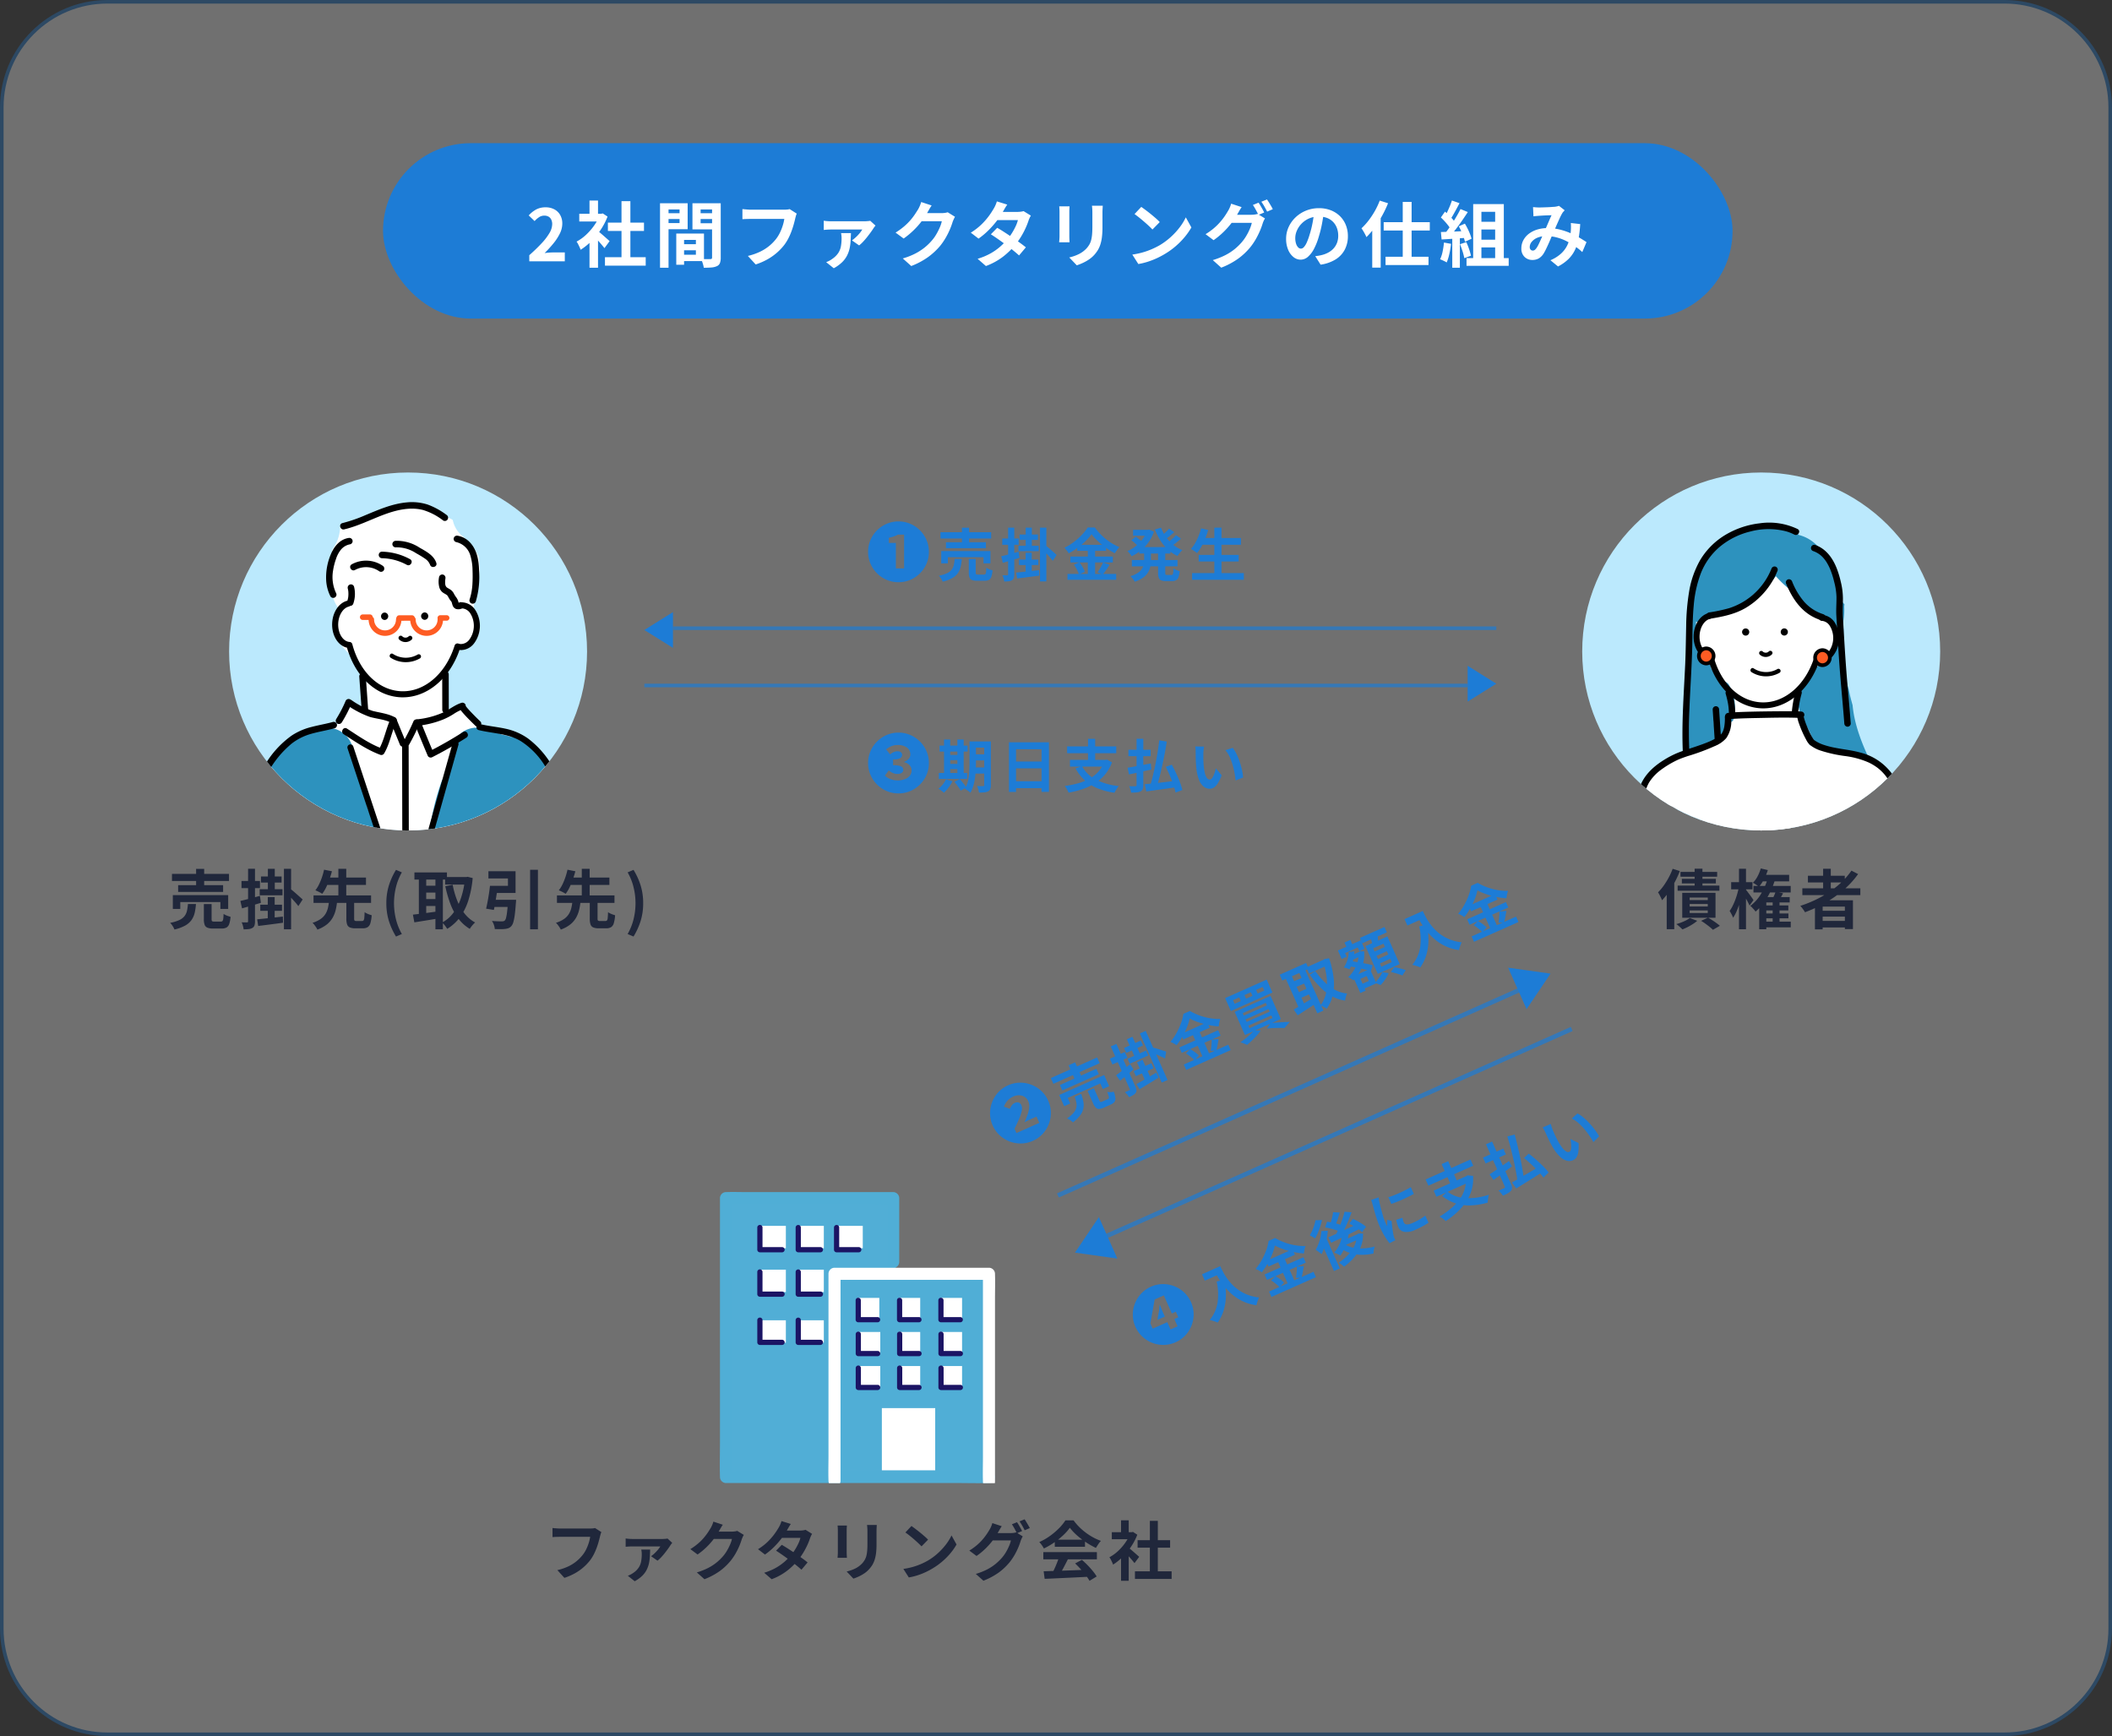 <svg xmlns="http://www.w3.org/2000/svg" xmlns:xlink="http://www.w3.org/1999/xlink" width="590" height="485" viewBox="0 0 590 485">
  <rect x="0" y="0" width="590" height="485" fill="#333333" stroke="none"/>
  <defs>
    <clipPath id="clip-path">
      <circle id="楕円形_281" data-name="楕円形 281" cx="50" cy="50" r="50" transform="translate(0 0)" fill="#fff"/>
    </clipPath>
    <clipPath id="clip-path-2">
      <rect id="長方形_2451" data-name="長方形 2451" width="98.258" height="116.821" fill="none"/>
    </clipPath>
    <clipPath id="clip-path-3">
      <circle id="楕円形_280" data-name="楕円形 280" cx="50" cy="50" r="50" fill="#d3d3d3"/>
    </clipPath>
    <clipPath id="clip-path-4">
      <rect id="長方形_2454" data-name="長方形 2454" width="75.106" height="104.425" fill="none"/>
    </clipPath>
    <clipPath id="clip-path-6">
      <rect id="長方形_2452" data-name="長方形 2452" width="43.16" height="29.682" fill="#2d92be"/>
    </clipPath>
    <clipPath id="clip-path-7">
      <rect id="長方形_2474" data-name="長方形 2474" width="74.327" height="45.007" fill="#fff"/>
    </clipPath>
    <clipPath id="clip-path-8">
      <rect id="長方形_2473" data-name="長方形 2473" width="76.906" height="81.352" fill="#50aed6"/>
    </clipPath>
  </defs>
  <g id="グループ_2672" data-name="グループ 2672" transform="translate(-100 -6189)">
    <g id="パス_7084" data-name="パス 7084" transform="translate(100 6189)" fill="#fff" opacity="0.3">
      <path d="M 560 484.5 L 30 484.5 C 26.017 484.5 22.154 483.72 18.517 482.182 C 15.005 480.696 11.85 478.569 9.14 475.86 C 6.431 473.15 4.304 469.995 2.818 466.483 C 1.28 462.846 0.5 458.983 0.5 455 L 0.5 30 C 0.5 26.017 1.28 22.154 2.818 18.517 C 4.304 15.005 6.431 11.85 9.14 9.14 C 11.85 6.431 15.005 4.304 18.517 2.818 C 22.154 1.28 26.017 0.5 30 0.5 L 560 0.5 C 563.983 0.5 567.846 1.28 571.483 2.818 C 574.995 4.304 578.15 6.431 580.86 9.14 C 583.569 11.85 585.696 15.005 587.182 18.517 C 588.72 22.154 589.5 26.017 589.5 30 L 589.5 455 C 589.5 458.983 588.72 462.846 587.182 466.483 C 585.696 469.995 583.569 473.15 580.86 475.86 C 578.15 478.569 574.995 480.696 571.483 482.182 C 567.846 483.72 563.983 484.5 560 484.5 Z" stroke="none"/>
      <path d="M 30 1 C 26.085 1 22.287 1.767 18.712 3.279 C 15.259 4.739 12.158 6.83 9.494 9.494 C 6.83 12.158 4.739 15.259 3.279 18.712 C 1.767 22.287 1 26.085 1 30 L 1 455 C 1 458.915 1.767 462.713 3.279 466.288 C 4.739 469.741 6.83 472.842 9.494 475.506 C 12.158 478.17 15.259 480.261 18.712 481.721 C 22.287 483.233 26.085 484 30 484 L 560 484 C 563.915 484 567.713 483.233 571.288 481.721 C 574.741 480.261 577.842 478.17 580.506 475.506 C 583.17 472.842 585.261 469.741 586.721 466.288 C 588.233 462.713 589 458.915 589 455 L 589 30 C 589 26.085 588.233 22.287 586.721 18.712 C 585.261 15.259 583.17 12.158 580.506 9.494 C 577.842 6.83 574.741 4.739 571.288 3.279 C 567.713 1.767 563.915 1 560 1 L 30 1 M 30 0 L 560 0 C 576.569 0 590 13.431 590 30 L 590 455 C 590 471.569 576.569 485 560 485 L 30 485 C 13.431 485 0 471.569 0 455 L 0 30 C 0 13.431 13.431 0 30 0 Z" stroke="none" fill="#1d7cd6"/>
    </g>
    <g id="グループ_2542" data-name="グループ 2542" transform="translate(69.309 6230.882)">
      <rect id="長方形_1687" data-name="長方形 1687" width="377" height="49" rx="24.5" transform="translate(137.692 -1.882)" fill="#1d7cd6"/>
      <path id="パス_8545" data-name="パス 8545" d="M.86,0V-1.7Q2.88-3.5,4.31-5.04A16.03,16.03,0,0,0,6.5-7.91a5.034,5.034,0,0,0,.76-2.47A2.874,2.874,0,0,0,7-11.64a1.892,1.892,0,0,0-.75-.83,2.34,2.34,0,0,0-1.21-.29,2.582,2.582,0,0,0-1.47.45,6.654,6.654,0,0,0-1.23,1.07L.7-12.82a8.036,8.036,0,0,1,2.13-1.69,5.52,5.52,0,0,1,2.59-.57,5.057,5.057,0,0,1,2.45.57A4.068,4.068,0,0,1,9.5-12.92a4.774,4.774,0,0,1,.58,2.4,6.257,6.257,0,0,1-.67,2.73A14.216,14.216,0,0,1,7.62-5.02,33.174,33.174,0,0,1,5.14-2.3q.58-.08,1.25-.13t1.19-.05h3.2V0ZM22-1.14H33.38V1.22H22Zm.82-9.66H32.9v2.32H22.82Zm3.8-6H29.1V0H26.62Zm-11.8,3.52h6.54v2.16H14.82Zm2.86,6.82L20.06-9.3V1.8H17.68Zm0-10.52h2.38v4.7H17.68ZM19.8-8.62a8.372,8.372,0,0,1,.77.59q.49.41,1.05.9t1.02.9l.66.59L21.86-3.68q-.3-.38-.73-.89t-.91-1.05q-.48-.54-.94-1.02t-.78-.8Zm.7-4.66h.46l.42-.1,1.34.88a17.889,17.889,0,0,1-1.94,3.73,21.057,21.057,0,0,1-2.64,3.19A17.286,17.286,0,0,1,15.2-3.22a6.386,6.386,0,0,0-.31-.77q-.21-.45-.42-.86a3.568,3.568,0,0,0-.41-.65A12.143,12.143,0,0,0,16.7-7.39a16.673,16.673,0,0,0,2.26-2.58,12.265,12.265,0,0,0,1.54-2.89Zm22.56,8.5h5.46v1.7H43.06Zm-.14-2.98h6.74v7.7H42.92V-1.84H47.4V-5.98H42.92Zm-1,0H44.1V.96H41.92Zm-3.34-5.68h5v1.62h-5Zm9.28,0H52.9v1.62H47.86Zm4.06-2.78h2.42V-1.04A4.263,4.263,0,0,1,54.12.48a1.609,1.609,0,0,1-.82.86,4.357,4.357,0,0,1-1.51.38q-.89.08-2.19.08a5.294,5.294,0,0,0-.16-.8q-.12-.44-.28-.89a4.99,4.99,0,0,0-.34-.77q.54.04,1.07.05t.96,0q.43-.01.59-.01a.541.541,0,0,0,.38-.1.505.505,0,0,0,.1-.36Zm-13.16,0H45.1v7.26H38.76v-1.72h4.08v-3.8H38.76Zm14.44,0v1.74H48.72v3.84H53.2v1.72H46.44v-7.3Zm-15.82,0h2.38V1.8H37.38Zm38.2,2.9a3.834,3.834,0,0,0-.25.67q-.11.39-.19.73-.16.72-.42,1.64t-.62,1.9a17.662,17.662,0,0,1-.85,1.94,12.9,12.9,0,0,1-1.11,1.8,15.289,15.289,0,0,1-2.1,2.23A15.757,15.757,0,0,1,67.36-.53,18.13,18.13,0,0,1,64.1.88L61.92-1.5a16.846,16.846,0,0,0,3.43-1.19,12.832,12.832,0,0,0,2.53-1.6A12.384,12.384,0,0,0,69.76-6.2a9.783,9.783,0,0,0,1.13-1.82A14.515,14.515,0,0,0,71.67-10a12,12,0,0,0,.43-1.84H62.78q-.68,0-1.33.02t-1.05.06v-2.82q.32.02.74.06t.88.07q.46.03.78.03h9.24q.3,0,.74-.03a4.395,4.395,0,0,0,.82-.13Zm22,3.34q-.14.16-.32.4t-.28.4q-.26.42-.71,1.04T95.26-6.81q-.56.71-1.14,1.33A9.773,9.773,0,0,1,93-4.44l-2-1.4a11.452,11.452,0,0,0,1.14-.94,10.714,10.714,0,0,0,1.04-1.11,7.83,7.83,0,0,0,.7-.99H85.2q-.5,0-1.01.03t-1.07.09v-2.58q.48.08,1.03.12t1.05.04h9.28q.22,0,.54-.02t.63-.05a2.788,2.788,0,0,0,.45-.07Zm-6.86,2.1q-.04,1.12-.1,2.21a12.987,12.987,0,0,1-.29,2.12,8.3,8.3,0,0,1-.73,2A7.2,7.2,0,0,1,88.21.29a10.735,10.735,0,0,1-2.29,1.65L83.8.24q.4-.16.79-.35a5.6,5.6,0,0,0,.83-.51,6.3,6.3,0,0,0,1.72-1.65,5.038,5.038,0,0,0,.77-1.9,12.669,12.669,0,0,0,.19-2.29,6.789,6.789,0,0,0-.04-.73q-.04-.37-.1-.69Zm29.06-4.56q-.16.28-.34.67t-.32.77a20.317,20.317,0,0,1-.73,2.01,21.106,21.106,0,0,1-1.16,2.34,17.773,17.773,0,0,1-1.59,2.33,18.963,18.963,0,0,1-3.35,3.12,21.278,21.278,0,0,1-4.73,2.52L105.2-.8a19.191,19.191,0,0,0,3.52-1.38,15.813,15.813,0,0,0,2.58-1.67,15.109,15.109,0,0,0,1.96-1.89,10.851,10.851,0,0,0,1.28-1.77,17.677,17.677,0,0,0,1-1.97,8.483,8.483,0,0,0,.56-1.72h-6.74l.92-2.26H116a7.338,7.338,0,0,0,.93-.06,3.96,3.96,0,0,0,.81-.18Zm-6.52-3.16q-.36.52-.7,1.12t-.52.92a21.668,21.668,0,0,1-1.67,2.49,22.274,22.274,0,0,1-2.25,2.5,22.9,22.9,0,0,1-2.68,2.21l-2.26-1.66a19.3,19.3,0,0,0,2.33-1.68,16.483,16.483,0,0,0,1.75-1.71,16.624,16.624,0,0,0,1.27-1.64q.53-.79.91-1.41a7.11,7.11,0,0,0,.5-.99,9.182,9.182,0,0,0,.4-1.11Zm18.32,6.24q.92.52,2.01,1.23t2.21,1.47q1.12.76,2.11,1.48t1.67,1.28l-1.9,2.26q-.66-.6-1.63-1.39t-2.09-1.62q-1.12-.83-2.21-1.59t-1.95-1.3Zm9.4-3.4a5.89,5.89,0,0,0-.36.66,5.988,5.988,0,0,0-.3.76,20.5,20.5,0,0,1-.81,2.05,22.591,22.591,0,0,1-1.21,2.3,20.28,20.28,0,0,1-1.6,2.29,21.646,21.646,0,0,1-3.41,3.34,18.247,18.247,0,0,1-4.87,2.68L126.1-.7a17.8,17.8,0,0,0,3.64-1.52,15.971,15.971,0,0,0,2.67-1.88,19.075,19.075,0,0,0,1.97-2,13.99,13.99,0,0,0,1.29-1.75,17.417,17.417,0,0,0,1.06-1.94,9.287,9.287,0,0,0,.63-1.73H130.6l.92-2.28h5.68a7.5,7.5,0,0,0,.95-.06,4.683,4.683,0,0,0,.79-.16Zm-6.6-3.08q-.36.52-.71,1.12t-.53.92a22.008,22.008,0,0,1-1.72,2.55,26.453,26.453,0,0,1-2.33,2.63,20.373,20.373,0,0,1-2.73,2.28L124.2-8a17.378,17.378,0,0,0,2.99-2.31,18.907,18.907,0,0,0,2.05-2.34,22.073,22.073,0,0,0,1.32-2.01,6.623,6.623,0,0,0,.51-.97,8.33,8.33,0,0,0,.41-1.11Zm26.68.32q-.02.42-.05.91t-.03,1.09v3.96a22.877,22.877,0,0,1-.15,2.8,10.993,10.993,0,0,1-.45,2.1,7.452,7.452,0,0,1-.73,1.59,9.256,9.256,0,0,1-.99,1.31,8.181,8.181,0,0,1-1.52,1.29,12.079,12.079,0,0,1-1.73.96,16.159,16.159,0,0,1-1.61.63l-2.1-2.2a11.788,11.788,0,0,0,2.71-.95,7.482,7.482,0,0,0,2.11-1.57,6.341,6.341,0,0,0,.84-1.16,5.129,5.129,0,0,0,.49-1.29,10.425,10.425,0,0,0,.24-1.61q.07-.9.07-2.06v-3.8q0-.6-.03-1.09t-.09-.91Zm-9.28.16q-.02.36-.04.71t-.02.83v6.76q0,.38.02.88t.04.86h-2.9q.02-.28.06-.8t.04-.96v-6.74q0-.28-.02-.73t-.06-.81Zm20.04.16q.52.36,1.22.88t1.45,1.13q.75.61,1.41,1.19a13.951,13.951,0,0,1,1.08,1.04l-2.04,2.08q-.38-.42-1-1t-1.34-1.2q-.72-.62-1.42-1.18t-1.24-.94Zm-2.5,13.32a21.181,21.181,0,0,0,2.94-.62,20.5,20.5,0,0,0,2.56-.92,23.277,23.277,0,0,0,2.16-1.08,19.341,19.341,0,0,0,3.12-2.32,19.887,19.887,0,0,0,2.48-2.71,15.329,15.329,0,0,0,1.68-2.75l1.56,2.82a18.621,18.621,0,0,1-1.87,2.68,21.523,21.523,0,0,1-2.51,2.55,20.906,20.906,0,0,1-3.02,2.17,22.679,22.679,0,0,1-2.2,1.17,22.494,22.494,0,0,1-2.49.98A18.772,18.772,0,0,1,171,.76Zm35.26-14.5q.26.36.55.86t.57,1q.28.5.46.88l-1.6.68q-.3-.62-.73-1.41a15.382,15.382,0,0,0-.83-1.37Zm2.36-.9q.26.36.57.87t.6,1a8.492,8.492,0,0,1,.45.85l-1.58.68q-.32-.64-.76-1.42a12.394,12.394,0,0,0-.86-1.34Zm-.56,5.3a5.537,5.537,0,0,0-.36.67,6.534,6.534,0,0,0-.3.77,19.014,19.014,0,0,1-.74,2.01,22.911,22.911,0,0,1-1.16,2.33,17.346,17.346,0,0,1-1.6,2.34,18.38,18.38,0,0,1-3.33,3.12,21.278,21.278,0,0,1-4.73,2.52L191.8-.34a20.711,20.711,0,0,0,3.52-1.39A14.978,14.978,0,0,0,197.9-3.4a15.623,15.623,0,0,0,1.96-1.9,12.41,12.41,0,0,0,1.27-1.76,15.114,15.114,0,0,0,1-1.96,10.094,10.094,0,0,0,.57-1.72h-6.74l.92-2.26h5.7a6.44,6.44,0,0,0,.95-.07,5.33,5.33,0,0,0,.79-.17Zm-6.52-3.16q-.36.52-.7,1.12t-.52.92a20.977,20.977,0,0,1-1.68,2.49,23.658,23.658,0,0,1-2.25,2.5,21.458,21.458,0,0,1-2.69,2.21l-2.24-1.68a17.317,17.317,0,0,0,2.32-1.66,16.989,16.989,0,0,0,1.74-1.71,17.907,17.907,0,0,0,1.28-1.64q.54-.79.9-1.43a6.624,6.624,0,0,0,.51-.97,6.573,6.573,0,0,0,.39-1.11Zm22.96,1.44q-.2,1.52-.52,3.24a31.519,31.519,0,0,1-.86,3.48,17.877,17.877,0,0,1-1.36,3.48,7.628,7.628,0,0,1-1.71,2.25,3.071,3.071,0,0,1-2.03.79,3.165,3.165,0,0,1-2.03-.75,5.123,5.123,0,0,1-1.48-2.07,7.739,7.739,0,0,1-.55-3,7.834,7.834,0,0,1,.7-3.28,8.726,8.726,0,0,1,1.95-2.73,9.245,9.245,0,0,1,2.92-1.87,9.481,9.481,0,0,1,3.61-.68,8.9,8.9,0,0,1,3.35.6,7.54,7.54,0,0,1,2.55,1.66,7.205,7.205,0,0,1,1.62,2.48,8.266,8.266,0,0,1,.56,3.06,8.053,8.053,0,0,1-.86,3.76,7.109,7.109,0,0,1-2.55,2.74A10.934,10.934,0,0,1,221.92.94l-1.5-2.38q.58-.06,1.02-.14t.84-.18a7.611,7.611,0,0,0,1.79-.69,5.587,5.587,0,0,0,1.45-1.12,4.9,4.9,0,0,0,.97-1.57,5.419,5.419,0,0,0,.35-1.98,6.222,6.222,0,0,0-.36-2.16,4.863,4.863,0,0,0-1.06-1.71,4.67,4.67,0,0,0-1.7-1.12,6.3,6.3,0,0,0-2.3-.39,6.594,6.594,0,0,0-2.82.57,6.6,6.6,0,0,0-2.06,1.47,6.454,6.454,0,0,0-1.27,1.94,5.184,5.184,0,0,0-.43,1.98,5,5,0,0,0,.24,1.67,2.528,2.528,0,0,0,.59,1,1.079,1.079,0,0,0,.75.33,1.168,1.168,0,0,0,.83-.43,4.8,4.8,0,0,0,.81-1.31,17.72,17.72,0,0,0,.8-2.22,27.315,27.315,0,0,0,.78-3.08,31.347,31.347,0,0,0,.46-3.2Zm22.04-2.9h2.48V.24h-2.48Zm-5.32,5.66h12.88V-8.6H239.54Zm.52,9.66h12V1.04h-12Zm-3.72-9.84,2.34-2.34.02.04V1.76h-2.36Zm2.1-5.84,2.32.74a30.177,30.177,0,0,1-1.66,3.49,32.606,32.606,0,0,1-2.08,3.28,20.081,20.081,0,0,1-2.3,2.69q-.12-.3-.36-.76t-.52-.93q-.28-.47-.5-.77a17.421,17.421,0,0,0,1.97-2.17,22.422,22.422,0,0,0,1.76-2.66A20.931,20.931,0,0,0,238.44-16.96Zm27.34,5.92h5.96v2.16h-5.96Zm0,5h5.96v2.16h-5.96Zm-1.24-9.94h8.56V.42h-2.42V-13.82h-3.84V.42h-2.3ZM262.68-.9h11.78V1.26H262.68ZM258.6-16.98l2.12.74q-.4.78-.84,1.59t-.86,1.56a14.209,14.209,0,0,1-.82,1.31l-1.62-.66q.36-.62.74-1.41t.72-1.61Q258.38-16.28,258.6-16.98ZM261-14.6l2.04.84q-.74,1.14-1.6,2.39T259.7-8.98q-.88,1.14-1.64,2l-1.46-.74q.58-.68,1.18-1.54t1.19-1.78q.59-.92,1.12-1.85T261-14.6Zm-5.48,2.36,1.14-1.64q.52.44,1.08.99t1.03,1.09a5.309,5.309,0,0,1,.71,1l-1.22,1.86a7.536,7.536,0,0,0-.69-1.05q-.45-.59-.99-1.18T255.52-12.24Zm5,2.46,1.7-.74q.4.66.78,1.42t.66,1.49a10.77,10.77,0,0,1,.42,1.31l-1.84.84a11.342,11.342,0,0,0-.38-1.31q-.26-.75-.61-1.54T260.52-9.78Zm-5,1.6q1.38-.04,3.33-.12t3.97-.18l-.02,1.9q-1.88.14-3.74.27t-3.34.21Zm5.34,3.4,1.76-.58a19.358,19.358,0,0,1,.78,1.96,15.613,15.613,0,0,1,.52,1.84l-1.86.68a15.425,15.425,0,0,0-.48-1.89Q261.24-3.86,260.86-4.78Zm-4.48-.46,1.98.36a25.242,25.242,0,0,1-.48,2.84,13.417,13.417,0,0,1-.74,2.36,4.391,4.391,0,0,0-.54-.31q-.34-.17-.69-.33a5.145,5.145,0,0,0-.61-.24,9.146,9.146,0,0,0,.7-2.15A22.914,22.914,0,0,0,256.38-5.24Zm2.32-1.88h2.12V1.8H258.7Zm22.56-8.02q.42.04.89.07t.79.03q.44,0,1.01-.02l1.17-.04q.6-.02,1.14-.06t.88-.06a4.68,4.68,0,0,0,.73-.1,4.322,4.322,0,0,0,.63-.18l1.6,1.24q-.2.24-.38.43a1.959,1.959,0,0,0-.3.41,14.969,14.969,0,0,0-.78,1.53q-.44.97-.93,2.09t-.95,2.18q-.3.68-.62,1.44t-.66,1.51q-.34.75-.66,1.4t-.62,1.13a4.162,4.162,0,0,1-1.34,1.33,3.485,3.485,0,0,1-1.78.43,3.022,3.022,0,0,1-2.2-.86A3.175,3.175,0,0,1,278-3.62a4.79,4.79,0,0,1,.54-2.24,5.485,5.485,0,0,1,1.53-1.81,7.321,7.321,0,0,1,2.33-1.19,9.791,9.791,0,0,1,2.94-.42,13.966,13.966,0,0,1,3.36.4,18.578,18.578,0,0,1,3.03,1.02,23.662,23.662,0,0,1,2.54,1.29q1.13.67,1.93,1.21l-1.18,2.78A18.186,18.186,0,0,0,293-4.2a20.588,20.588,0,0,0-2.39-1.43,13.537,13.537,0,0,0-2.7-1.03,11.516,11.516,0,0,0-2.97-.38,6.083,6.083,0,0,0-2.49.46,4.028,4.028,0,0,0-1.57,1.15A2.3,2.3,0,0,0,280.34-4a1.025,1.025,0,0,0,.25.74.792.792,0,0,0,.59.26.893.893,0,0,0,.54-.16,2.534,2.534,0,0,0,.5-.54,6.235,6.235,0,0,0,.51-.86q.25-.5.52-1.1t.54-1.22q.27-.62.53-1.2.36-.8.74-1.67t.73-1.69q.35-.82.65-1.44-.3.02-.74.03t-.93.03q-.49.02-.96.05l-.81.05q-.3.02-.77.06t-.85.1Zm13.18,4.74a33.66,33.66,0,0,1-.43,3.89,12.987,12.987,0,0,1-.98,3.22A9.156,9.156,0,0,1,291.2-.67a11.86,11.86,0,0,1-2.96,2.11L286.12-.3a10.268,10.268,0,0,0,2.95-1.84,7.794,7.794,0,0,0,1.68-2.18,8.963,8.963,0,0,0,.79-2.23,15.329,15.329,0,0,0,.28-1.97q.04-.58.04-1.15t-.04-1.03Z" transform="translate(177.692 31.118)" fill="#fff"/>
    </g>
    <g id="グループ_1748" data-name="グループ 1748" transform="translate(-86.911 5439)">
      <rect id="長方形_2095" data-name="長方形 2095" width="230" height="1" transform="translate(374.911 925)" fill="#1d7cd6" opacity="0.7"/>
      <path id="多角形_1" data-name="多角形 1" d="M5,0l5,8H0Z" transform="translate(366.911 931) rotate(-90)" fill="#1d7cd6"/>
    </g>
    <g id="グループ_2545" data-name="グループ 2545" transform="translate(397.713 6533.145) rotate(-24)">
      <rect id="長方形_2095-2" data-name="長方形 2095" width="148.388" height="1.268" transform="translate(3.805 5.073)" fill="#1d7cd6" opacity="0.7"/>
      <path id="多角形_1-2" data-name="多角形 1" d="M6.341,0l6.341,10.146H0Z" transform="translate(0 12.683) rotate(-90)" fill="#1d7cd6"/>
    </g>
    <path id="パス_7085" data-name="パス 7085" d="M9,1.651A8.3,8.3,0,0,1,5.71.994,8.493,8.493,0,0,1,3-.837,8.625,8.625,0,0,1,1.169-3.55a8.255,8.255,0,0,1-.66-3.29,8.3,8.3,0,0,1,.657-3.29A8.493,8.493,0,0,1,3-12.84a8.625,8.625,0,0,1,2.713-1.831A8.255,8.255,0,0,1,9-15.331a8.3,8.3,0,0,1,3.29.657A8.493,8.493,0,0,1,15-12.843a8.624,8.624,0,0,1,1.831,2.714,8.258,8.258,0,0,1,.66,3.29,8.275,8.275,0,0,1-.662,3.307,8.527,8.527,0,0,1-1.84,2.707A8.608,8.608,0,0,1,12.281,1,8.267,8.267,0,0,1,9,1.651ZM8.27-2.2h2.295v-9.451H8.841a6.553,6.553,0,0,1-1.127.515,10.443,10.443,0,0,1-1.411.369v1.437H8.27ZM20.727-12.319h14.16v1.753H20.727Zm1.531,2.793H33.425v1.674H22.258ZM20.939-7.049H34.686v3.428H32.749V-5.333h-9.96v1.712H20.939Zm5.781-6.522h2V-8.6h-2Zm1.924,8.739h1.924V-1.06q0,.379.121.48a.966.966,0,0,0,.549.1h1.617a.554.554,0,0,0,.4-.133,1,1,0,0,0,.195-.547q.06-.413.088-1.23a3.178,3.178,0,0,0,.506.294,5.071,5.071,0,0,0,.636.253q.331.107.583.176A7.052,7.052,0,0,1,34.938.119,1.551,1.551,0,0,1,34.248,1a2.569,2.569,0,0,1-1.212.244H30.97a3.861,3.861,0,0,1-1.436-.209,1.223,1.223,0,0,1-.695-.709,3.846,3.846,0,0,1-.195-1.361Zm-3.952-.005h1.99a13.819,13.819,0,0,1-.323,2.2,5.083,5.083,0,0,1-.791,1.777A4.815,4.815,0,0,1,24,.51a10.206,10.206,0,0,1-2.669.981,2.942,2.942,0,0,0-.253-.56A6.528,6.528,0,0,0,20.69.325a4.065,4.065,0,0,0-.411-.495,9.456,9.456,0,0,0,2.292-.7,3.5,3.5,0,0,0,1.282-.987,3.388,3.388,0,0,0,.6-1.311A11.565,11.565,0,0,0,24.692-4.837Zm18.14-6.842h5.117v1.512H42.832Zm-.178,7h5.4v1.525h-5.4Zm-.149-3.846h5.668v1.512H42.506Zm-.619,7.484q.823-.081,1.861-.188t2.2-.239q1.163-.132,2.321-.256l.045,1.527q-1.626.227-3.254.435T42.143.605Zm6.642-12.55h1.778V1.432H48.529Zm-3.988,0h1.712v5.876H44.541ZM44.516-6.57h1.712V-.53H44.516Zm5.661-2q.224.16.647.517t.9.783q.476.427.879.783t.569.52L52.1-4.321q-.249-.345-.627-.78T50.68-6q-.417-.464-.8-.877t-.667-.688ZM37.711-5.61q.933-.207,2.233-.551t2.622-.715l.242,1.728q-1.189.364-2.42.727t-2.26.652Zm.279-4.949h4.589v1.766H37.99Zm1.636-3.033h1.715V-.555A3.318,3.318,0,0,1,41.21.476a1.123,1.123,0,0,1-.5.614,2.332,2.332,0,0,1-.888.286,9.491,9.491,0,0,1-1.295.069,6.119,6.119,0,0,0-.178-.863A5.344,5.344,0,0,0,38.032-.3q.433.016.81.022t.521,0a.288.288,0,0,0,.2-.058.309.309,0,0,0,.06-.221Zm23.311,1.828a14.2,14.2,0,0,1-1.653,1.9A20.907,20.907,0,0,1,59.075-8a20.155,20.155,0,0,1-2.528,1.592,4.759,4.759,0,0,0-.323-.515q-.2-.289-.433-.565a4.949,4.949,0,0,0-.443-.474,15.653,15.653,0,0,0,2.643-1.632,18.662,18.662,0,0,0,2.267-2.023,12.491,12.491,0,0,0,1.593-2.026h2a16.357,16.357,0,0,0,1.439,1.734,16.525,16.525,0,0,0,1.68,1.538A16.226,16.226,0,0,0,68.805-9.1a14.135,14.135,0,0,0,1.9.947,6.955,6.955,0,0,0-.681.822q-.327.459-.587.9a20.1,20.1,0,0,1-1.85-1.106q-.934-.626-1.8-1.338t-1.6-1.447A12.4,12.4,0,0,1,62.936-11.764Zm-4,2.966h8.059V-7.12H58.932ZM57.017-5.53h11.86v1.653H57.017ZM56.211-.669h13.6V.981h-13.6Zm5.677-7.457h2.04V.156h-2.04ZM58.019-3.265l1.548-.643q.3.4.6.88t.537.942a4.593,4.593,0,0,1,.348.845L59.4-.516a5.3,5.3,0,0,0-.317-.853q-.221-.483-.5-.981T58.019-3.265Zm8.134-.623,1.833.673Q67.5-2.481,67-1.752T66.061-.516l-1.441-.6q.27-.378.553-.857t.544-.982Q65.979-3.461,66.153-3.888Zm10.111-4.28h8.709v1.816H76.264Zm-1.725-4.809h4.534v1.649H74.539Zm-.352,8.437H86.947v1.762H74.188Zm4.2-8.437h.346l.337-.069,1.281.588a11.235,11.235,0,0,1-1.048,2.267,11.319,11.319,0,0,1-1.449,1.9A11.99,11.99,0,0,1,76.1-6.762,13.037,13.037,0,0,1,74.129-5.6a5.863,5.863,0,0,0-.531-.761,5.149,5.149,0,0,0-.638-.683A9.185,9.185,0,0,0,74.7-7.995a10.786,10.786,0,0,0,1.56-1.31,10.153,10.153,0,0,0,1.276-1.581,7.6,7.6,0,0,0,.858-1.764Zm-.766,5.722h1.9v2.77a9.4,9.4,0,0,1-.157,1.7,5.006,5.006,0,0,1-.621,1.641A5.142,5.142,0,0,1,77.387.33,8.293,8.293,0,0,1,75,1.5a4.211,4.211,0,0,0-.331-.515Q74.457.7,74.22.423a4.219,4.219,0,0,0-.438-.449,7.964,7.964,0,0,0,2.046-.916,4.019,4.019,0,0,0,1.155-1.111A3.53,3.53,0,0,0,77.5-3.273a6.23,6.23,0,0,0,.128-1.25Zm4.731-6.319a11.238,11.238,0,0,0,1.366,2.585,11.064,11.064,0,0,0,2.007,2.162A9.553,9.553,0,0,0,88.283-7.32a3.932,3.932,0,0,0-.474.482q-.251.3-.482.6a5.194,5.194,0,0,0-.379.571A10.765,10.765,0,0,1,84.267-7.47a12.564,12.564,0,0,1-2.1-2.523,16.749,16.749,0,0,1-1.531-3.091Zm-8.3,3.5,1.206-1q.311.2.656.476t.668.532a5.881,5.881,0,0,1,.529.473l-1.26,1.113a5.757,5.757,0,0,0-.489-.5q-.308-.282-.654-.575T74.054-10.076Zm10.534-3.261,1.449,1.008q-.63.565-1.315,1.127t-1.255.942l-1.147-.884q.361-.283.779-.658t.817-.782A9.44,9.44,0,0,0,84.588-13.337ZM86.5-11.51l1.408.987q-.644.594-1.387,1.177t-1.355.983L84.01-9.246q.392-.286.853-.678t.9-.809A10.633,10.633,0,0,0,86.5-11.51ZM81.522-7.168h2v6.116a1.106,1.106,0,0,0,.088.562q.088.117.422.116h1.225a.379.379,0,0,0,.323-.141,1.2,1.2,0,0,0,.156-.534q.05-.393.082-1.14a3.862,3.862,0,0,0,.817.442,6,6,0,0,0,.908.307A6.8,6.8,0,0,1,87.226.219a1.567,1.567,0,0,1-.648.858,2.217,2.217,0,0,1-1.132.252H83.685a3.254,3.254,0,0,1-1.336-.217A1.213,1.213,0,0,1,81.7.373a4.464,4.464,0,0,1-.181-1.416Zm12-3.524h11.136v1.874H93.522Zm-.665,4.709H104.04v1.85H92.858ZM91.01-.9h14.465V.972H91.01Zm6.22-12.69h2V.024h-2Zm-3.7.2,1.987.446a22.984,22.984,0,0,1-.839,2.434A20.7,20.7,0,0,1,93.611-8.28a12.1,12.1,0,0,1-1.207,1.8,4.331,4.331,0,0,0-.5-.389q-.317-.217-.647-.429t-.581-.34a8.683,8.683,0,0,0,1.175-1.6,15.473,15.473,0,0,0,.968-1.994A17.444,17.444,0,0,0,93.53-13.4Z" transform="translate(342 6350)" fill="#1d7cd6"/>
    <path id="パス_7089" data-name="パス 7089" d="M9,1.651A8.3,8.3,0,0,1,5.71.994,8.493,8.493,0,0,1,3-.837,8.625,8.625,0,0,1,1.169-3.55a8.255,8.255,0,0,1-.66-3.29,8.3,8.3,0,0,1,.657-3.29A8.493,8.493,0,0,1,3-12.84a8.625,8.625,0,0,1,2.713-1.831A8.255,8.255,0,0,1,9-15.331a8.3,8.3,0,0,1,3.29.657A8.493,8.493,0,0,1,15-12.843a8.624,8.624,0,0,1,1.831,2.714,8.258,8.258,0,0,1,.66,3.29,8.275,8.275,0,0,1-.662,3.307,8.527,8.527,0,0,1-1.84,2.707A8.608,8.608,0,0,1,12.281,1,8.267,8.267,0,0,1,9,1.651ZM9.172-2.2h2.15v-2.22h1.211v-1.7H11.322v-5.531h-2.8L4.7-6.013v1.589H9.172ZM6.885-6.123,8.364-8.275q.316-.522.476-.8T9.178-9.7H9.25q-.018.468-.048,1.06t-.03,1.052v1.469ZM23.466-12.7h4.541v1.953H23.466Zm3.594,0h1.986q0,.759.062,1.733a16.838,16.838,0,0,0,.27,2.067A14.653,14.653,0,0,0,30-6.657,12.293,12.293,0,0,0,31.12-4.375,11.825,11.825,0,0,0,32.871-2.2,12.78,12.78,0,0,0,35.4-.291q-.21.169-.515.471t-.583.629q-.278.328-.451.575A12.68,12.68,0,0,1,31.236-.7a12.961,12.961,0,0,1-1.852-2.465A15.4,15.4,0,0,1,28.17-5.805a18.541,18.541,0,0,1-.7-2.6,21.317,21.317,0,0,1-.324-2.374Q27.061-11.889,27.06-12.7Zm-.686,3.517,2.2.4a21.8,21.8,0,0,1-1.464,4.308,14.883,14.883,0,0,1-2.178,3.411,12.127,12.127,0,0,1-2.941,2.483A4.818,4.818,0,0,0,21.5.907Q21.172.612,20.83.316a6.621,6.621,0,0,0-.6-.47,10.076,10.076,0,0,0,4-3.567A15.876,15.876,0,0,0,26.375-9.185Zm18.961-2.579a14.2,14.2,0,0,1-1.653,1.9A20.907,20.907,0,0,1,41.475-8a20.155,20.155,0,0,1-2.528,1.592,4.759,4.759,0,0,0-.323-.515q-.2-.289-.433-.565a4.949,4.949,0,0,0-.443-.474,15.653,15.653,0,0,0,2.643-1.632,18.662,18.662,0,0,0,2.267-2.023,12.491,12.491,0,0,0,1.593-2.026h2a16.356,16.356,0,0,0,1.439,1.734,16.526,16.526,0,0,0,1.68,1.538A16.225,16.225,0,0,0,51.205-9.1a14.136,14.136,0,0,0,1.9.947,6.955,6.955,0,0,0-.681.822q-.327.459-.587.9a20.1,20.1,0,0,1-1.85-1.106q-.934-.626-1.8-1.338t-1.6-1.447A12.4,12.4,0,0,1,45.336-11.764Zm-4,2.966h8.059V-7.12H41.332ZM39.417-5.53h11.86v1.653H39.417ZM38.611-.669h13.6V.981h-13.6Zm5.677-7.457h2.04V.156h-2.04ZM40.419-3.265l1.548-.643q.3.4.6.88t.537.942a4.593,4.593,0,0,1,.348.845L41.8-.516a5.3,5.3,0,0,0-.317-.853q-.221-.483-.5-.981T40.419-3.265Zm8.134-.623,1.833.673q-.482.734-.989,1.463T48.461-.516l-1.441-.6q.27-.378.553-.857t.544-.982Q48.379-3.461,48.553-3.888Zm15.21-3.058,1.724.54A10.83,10.83,0,0,1,64.229-4.6,14.269,14.269,0,0,1,62.64-3.011a13.158,13.158,0,0,1-1.73,1.256,4.872,4.872,0,0,0-.346-.457q-.226-.272-.468-.543a4.178,4.178,0,0,0-.431-.428A11.012,11.012,0,0,0,62.027-4.8,7.891,7.891,0,0,0,63.763-6.946Zm.208-6.71,1.662.861q-.635.754-1.326,1.507t-1.266,1.276l-1.311-.752q.379-.381.792-.881t.8-1.03Q63.705-13.2,63.972-13.656Zm2.988,1.189,1.712.939q-.852.894-1.849,1.841t-2,1.806q-1.005.859-1.907,1.5l-1.266-.836q.665-.509,1.385-1.147t1.434-1.345q.714-.707,1.355-1.413T66.96-12.467Zm-6.748,1.8,1.144-1.24q.586.366,1.238.826t1.223.933a6.8,6.8,0,0,1,.911.885L63.5-7.873a7.257,7.257,0,0,0-.869-.912q-.551-.5-1.184-.995T60.212-10.665Zm6.574,1.779,1.482-.807q.482.525.959,1.149t.881,1.238a6.932,6.932,0,0,1,.616,1.128l-1.614.908A7.515,7.515,0,0,0,68.554-6.4q-.37-.633-.835-1.286T66.785-8.887Zm-6.9,1.137q1.161-.007,2.684-.026T65.8-7.827q1.706-.031,3.394-.058l-.069,1.534q-1.616.06-3.255.118t-3.137.1l-2.695.074Zm3.329,3.439a7.187,7.187,0,0,0,1.753,1.917,10,10,0,0,0,2.554,1.4,15.684,15.684,0,0,0,3.206.832,4.394,4.394,0,0,0-.421.49q-.22.292-.411.6a5.937,5.937,0,0,0-.314.554A14.412,14.412,0,0,1,66.252.4,10.46,10.46,0,0,1,63.61-1.366a10.279,10.279,0,0,1-1.945-2.456Zm.4-.956H67.92v1.428H62.341Zm3.69,0h.358l.312-.069,1.2.532a8.576,8.576,0,0,1-1.39,2.385A9.565,9.565,0,0,1,65.8-.625,12.48,12.48,0,0,1,63.358.659a18.87,18.87,0,0,1-2.778.852,6.643,6.643,0,0,0-.395-.844,4.327,4.327,0,0,0-.517-.778,16.726,16.726,0,0,0,2.52-.646A11.377,11.377,0,0,0,64.4-1.783,8.132,8.132,0,0,0,66.16-3.2,5.742,5.742,0,0,0,67.3-5Zm-8.464-4.879,1.687.622a17.041,17.041,0,0,1-1.21,1.942A19.941,19.941,0,0,1,57.83-5.747a15.7,15.7,0,0,1-1.571,1.511,5.247,5.247,0,0,0-.264-.549q-.183-.339-.379-.683a4.5,4.5,0,0,0-.361-.551A13.533,13.533,0,0,0,56.6-7.183,13.12,13.12,0,0,0,57.842-8.6,11.319,11.319,0,0,0,58.838-10.146Zm-.289-3.446,1.7.675A16.7,16.7,0,0,1,59.106-11.5q-.647.722-1.337,1.373A13.8,13.8,0,0,1,56.4-8.987q-.119-.2-.3-.455t-.37-.517q-.189-.259-.336-.429a12.115,12.115,0,0,0,1.185-.957A14.348,14.348,0,0,0,57.7-12.481,9.107,9.107,0,0,0,58.548-13.592Zm-1.033,6.9,1.631-1.634.16.068V1.462H57.515Zm22.247-4.5q.738.1,1.658.143t1.875.031q.956-.012,1.831-.064t1.52-.122v2.063q-.731.064-1.613.1T83.226-9q-.924,0-1.814-.04t-1.637-.1ZM81.04-4.358q-.091.4-.138.712a4.238,4.238,0,0,0-.047.634.946.946,0,0,0,.124.48.972.972,0,0,0,.39.362,2.339,2.339,0,0,0,.69.224,5.782,5.782,0,0,0,1.036.079,18.5,18.5,0,0,0,2.02-.1q.945-.1,1.987-.325l.041,2.163A17.036,17.036,0,0,1,85.375.1q-1,.084-2.361.083a5.421,5.421,0,0,1-3.072-.7,2.22,2.22,0,0,1-1.007-1.924,7,7,0,0,1,.07-.971q.07-.5.207-1.108Zm-3.737-7.9q-.057.158-.139.445t-.151.563q-.069.276-.1.42-.062.326-.163.865t-.205,1.2q-.1.664-.2,1.355t-.153,1.326q-.06.635-.06,1.119,0,.229.012.512a5.018,5.018,0,0,0,.049.528q.123-.273.248-.546l.25-.549q.125-.276.232-.535l.989.78q-.226.663-.46,1.414T77.038-1.94q-.181.667-.27,1.09-.032.173-.062.4a2.354,2.354,0,0,0-.027.35q0,.125.007.309t.02.352L74.859.683a15.97,15.97,0,0,1-.431-2.207,22.119,22.119,0,0,1-.191-3.015q0-.9.076-1.826T74.5-8.15q.111-.861.22-1.563t.177-1.168q.045-.336.1-.76t.066-.8ZM95.467-5.974A8.936,8.936,0,0,0,99.3-2.226a17.913,17.913,0,0,0,6.449,1.82,4.737,4.737,0,0,0-.441.557q-.231.334-.441.687t-.345.632A20,20,0,0,1,99.777.217a12.093,12.093,0,0,1-3.565-2.237,12.484,12.484,0,0,1-2.555-3.329ZM92.095-7.718H102.35v1.874H92.095Zm-.788-3.768h13.72v1.9H91.307Zm5.839-2.106h2V-6.87h-2Zm4.59,5.874h.4l.34-.069,1.352.77a11.3,11.3,0,0,1-1.922,3.384A11.87,11.87,0,0,1,99.118-1.2,16.517,16.517,0,0,1,95.655.443a24.742,24.742,0,0,1-3.955.989A3.567,3.567,0,0,0,91.441.82Q91.26.472,91.048.13a4.161,4.161,0,0,0-.4-.552,26.255,26.255,0,0,0,3.786-.771,14.607,14.607,0,0,0,3.221-1.329,9.543,9.543,0,0,0,2.492-2.017,8.118,8.118,0,0,0,1.586-2.829Zm15.312-5.46,2.1.34q-.249,1.629-.571,3.342t-.693,3.391q-.37,1.678-.761,3.195t-.773,2.758l-1.821-.381q.382-1.246.752-2.794t.71-3.242q.339-1.694.61-3.382T117.047-13.178ZM113-.915q1.063-.1,2.488-.251t3.031-.334q1.607-.183,3.18-.366l.066,1.792q-1.468.221-2.958.43t-2.871.4l-2.512.347Zm5.856-4.863,1.7-.591q.608,1.115,1.2,2.394t1.058,2.5A16.235,16.235,0,0,1,123.5.7l-1.9.72a15.936,15.936,0,0,0-.422-1.588q-.28-.889-.653-1.852t-.8-1.928Q119.293-4.911,118.853-5.779Zm-10.417-4.762h6.2v1.79h-6.2Zm2.274-3.067h1.874V-.677a3.058,3.058,0,0,1-.165,1.134,1.247,1.247,0,0,1-.584.623,3.269,3.269,0,0,1-1.078.286,14.369,14.369,0,0,1-1.565.072,7.016,7.016,0,0,0-.211-.906,5.356,5.356,0,0,0-.343-.9q.54.016,1.053.022t.692,0a.412.412,0,0,0,.253-.088.351.351,0,0,0,.074-.255Zm-2.516,8.087q.818-.137,1.886-.327t2.254-.422q1.187-.232,2.358-.455l.139,1.7q-1.079.248-2.18.491l-2.138.473q-1.037.231-1.918.421Zm21.359-5.911q-.053.283-.094.652t-.068.719q-.027.351-.03.58,0,.518,0,1.083t.028,1.143q.02.578.071,1.164a14.992,14.992,0,0,0,.319,2.024A4.117,4.117,0,0,0,130.33-2.7a1,1,0,0,0,.841.491.721.721,0,0,0,.54-.3,3.389,3.389,0,0,0,.479-.791,8.942,8.942,0,0,0,.391-1.035q.17-.547.287-1.018l1.611,1.946A12.621,12.621,0,0,1,133.423-1.2a3.811,3.811,0,0,1-1.085,1.185,2.19,2.19,0,0,1-1.208.361,2.705,2.705,0,0,1-1.643-.572,4.4,4.4,0,0,1-1.318-1.863,12.217,12.217,0,0,1-.773-3.429q-.077-.743-.117-1.557t-.05-1.552q-.01-.738-.01-1.22,0-.336-.027-.794a5.683,5.683,0,0,0-.1-.825Zm8.007.353a8.139,8.139,0,0,1,.868,1.33,15.312,15.312,0,0,1,.767,1.684q.349.9.618,1.836t.438,1.822a15.112,15.112,0,0,1,.229,1.621l-2.112.819q-.087-.975-.3-2.127a22.318,22.318,0,0,0-.56-2.32,15.828,15.828,0,0,0-.837-2.212,7.512,7.512,0,0,0-1.145-1.788Z" transform="translate(419.514 6566.137) rotate(-24)" fill="#1d7cd6"/>
    <path id="パス_7086" data-name="パス 7086" d="M9,1.651A8.253,8.253,0,0,1,5.71.991,8.58,8.58,0,0,1,3-.841,8.58,8.58,0,0,1,1.169-3.55a8.253,8.253,0,0,1-.66-3.29,8.253,8.253,0,0,1,.66-3.29A8.58,8.58,0,0,1,3-12.839,8.581,8.581,0,0,1,5.71-14.671,8.253,8.253,0,0,1,9-15.331a8.253,8.253,0,0,1,3.29.66A8.581,8.581,0,0,1,15-12.839a8.58,8.58,0,0,1,1.831,2.709,8.253,8.253,0,0,1,.66,3.29,8.277,8.277,0,0,1-.662,3.308,8.527,8.527,0,0,1-1.84,2.707A8.61,8.61,0,0,1,12.281,1,8.265,8.265,0,0,1,9,1.651ZM5.711-2.2h6.994V-4.121h-1.93q-.4,0-.9.025t-.894.061Q9.834-4.8,10.6-5.6a8.722,8.722,0,0,0,1.256-1.644A3.286,3.286,0,0,0,12.345-8.9a2.75,2.75,0,0,0-.916-2.15A3.532,3.532,0,0,0,8.98-11.87a4.582,4.582,0,0,0-1.855.376,5.164,5.164,0,0,0-1.609,1.136l1.25,1.23a7.072,7.072,0,0,1,.878-.647,1.978,1.978,0,0,1,1.074-.3,1.441,1.441,0,0,1,1.052.353,1.393,1.393,0,0,1,.359,1.039,2.518,2.518,0,0,1-.553,1.437,11.79,11.79,0,0,1-1.545,1.7q-.992.923-2.322,2.032ZM20.727-12.319h14.16v1.753H20.727Zm1.531,2.793H33.425v1.674H22.258ZM20.939-7.049H34.686v3.428H32.749V-5.333h-9.96v1.712H20.939Zm5.781-6.522h2V-8.6h-2Zm1.924,8.739h1.924V-1.06q0,.379.121.48a.966.966,0,0,0,.549.1h1.617a.554.554,0,0,0,.4-.133,1,1,0,0,0,.195-.547q.06-.413.088-1.23a3.178,3.178,0,0,0,.506.294,5.071,5.071,0,0,0,.636.253q.331.107.583.176A7.052,7.052,0,0,1,34.938.119,1.551,1.551,0,0,1,34.248,1a2.569,2.569,0,0,1-1.212.244H30.97a3.861,3.861,0,0,1-1.436-.209,1.223,1.223,0,0,1-.695-.709,3.846,3.846,0,0,1-.195-1.361Zm-3.952-.005h1.99a13.819,13.819,0,0,1-.323,2.2,5.083,5.083,0,0,1-.791,1.777A4.815,4.815,0,0,1,24,.51a10.206,10.206,0,0,1-2.669.981,2.942,2.942,0,0,0-.253-.56A6.528,6.528,0,0,0,20.69.325a4.065,4.065,0,0,0-.411-.495,9.456,9.456,0,0,0,2.292-.7,3.5,3.5,0,0,0,1.282-.987,3.388,3.388,0,0,0,.6-1.311A11.565,11.565,0,0,0,24.692-4.837Zm18.14-6.842h5.117v1.512H42.832Zm-.178,7h5.4v1.525h-5.4Zm-.149-3.846h5.668v1.512H42.506Zm-.619,7.484q.823-.081,1.861-.188t2.2-.239q1.163-.132,2.321-.256l.045,1.527q-1.626.227-3.254.435T42.143.605Zm6.642-12.55h1.778V1.432H48.529Zm-3.988,0h1.712v5.876H44.541ZM44.516-6.57h1.712V-.53H44.516Zm5.661-2q.224.16.647.517t.9.783q.476.427.879.783t.569.52L52.1-4.321q-.249-.345-.627-.78T50.68-6q-.417-.464-.8-.877t-.667-.688ZM37.711-5.61q.933-.207,2.233-.551t2.622-.715l.242,1.728q-1.189.364-2.42.727t-2.26.652Zm.279-4.949h4.589v1.766H37.99Zm1.636-3.033h1.715V-.555A3.318,3.318,0,0,1,41.21.476a1.123,1.123,0,0,1-.5.614,2.332,2.332,0,0,1-.888.286,9.491,9.491,0,0,1-1.295.069,6.119,6.119,0,0,0-.178-.863A5.344,5.344,0,0,0,38.032-.3q.433.016.81.022t.521,0a.288.288,0,0,0,.2-.058.309.309,0,0,0,.06-.221Zm23.311,1.828a14.2,14.2,0,0,1-1.653,1.9A20.907,20.907,0,0,1,59.075-8a20.155,20.155,0,0,1-2.528,1.592,4.759,4.759,0,0,0-.323-.515q-.2-.289-.433-.565a4.949,4.949,0,0,0-.443-.474,15.653,15.653,0,0,0,2.643-1.632,18.662,18.662,0,0,0,2.267-2.023,12.491,12.491,0,0,0,1.593-2.026h2a16.357,16.357,0,0,0,1.439,1.734,16.525,16.525,0,0,0,1.68,1.538A16.226,16.226,0,0,0,68.805-9.1a14.135,14.135,0,0,0,1.9.947,6.955,6.955,0,0,0-.681.822q-.327.459-.587.9a20.1,20.1,0,0,1-1.85-1.106q-.934-.626-1.8-1.338t-1.6-1.447A12.4,12.4,0,0,1,62.936-11.764Zm-4,2.966h8.059V-7.12H58.932ZM57.017-5.53h11.86v1.653H57.017ZM56.211-.669h13.6V.981h-13.6Zm5.677-7.457h2.04V.156h-2.04ZM58.019-3.265l1.548-.643q.3.4.6.88t.537.942a4.593,4.593,0,0,1,.348.845L59.4-.516a5.3,5.3,0,0,0-.317-.853q-.221-.483-.5-.981T58.019-3.265Zm8.134-.623,1.833.673Q67.5-2.481,67-1.752T66.061-.516l-1.441-.6q.27-.378.553-.857t.544-.982Q65.979-3.461,66.153-3.888ZM83.131-11.5v1.1H85.15v-1.1Zm-3.551,0v1.1h1.951v-1.1Zm-3.51,0v1.1H77.98v-1.1Zm-1.774-1.425H87.011v3.954H74.295Zm2.8,7.745v.78h7.034v-.78Zm0,1.918v.8h7.034v-.8Zm0-3.832v.776h7.034V-7.1ZM75.166-8.312H86.139V-1.26H75.166ZM81.5-.41l1.525-.981q.9.281,1.838.621T86.651-.1q.85.327,1.454.6l-2.088.96q-.485-.269-1.211-.589T83.232.209Q82.384-.126,81.5-.41Zm-3.547-1,1.755.794A12.23,12.23,0,0,1,78.165.21q-.88.4-1.816.727t-1.77.564a5.952,5.952,0,0,0-.411-.465Q73.91.769,73.639.51A5.531,5.531,0,0,0,73.153.09q.875-.155,1.766-.387T76.6-.817A9.58,9.58,0,0,0,77.955-1.411ZM98.51-11.54h5.457v1.874H98.51Zm-7.624-1.152h8.076v1.778H90.886Zm2.106,3.3h3.849v1.716H92.992Zm0,3.328h3.849v1.712H92.992Zm10.446-5.476h.333l.333-.057,1.249.312a25.867,25.867,0,0,1-1.116,5.67,14.2,14.2,0,0,1-2.1,4.131,11.119,11.119,0,0,1-3.115,2.813,7.96,7.96,0,0,0-.576-.836,4.662,4.662,0,0,0-.68-.733,8.323,8.323,0,0,0,2.768-2.39,13.186,13.186,0,0,0,1.912-3.7,20.87,20.87,0,0,0,.993-4.791Zm-3.052,1.917a21.279,21.279,0,0,0,1.111,3.9A12.812,12.812,0,0,0,103.32-2.5a8.522,8.522,0,0,0,2.637,2.242,4.671,4.671,0,0,0-.469.457q-.259.284-.484.581a5.76,5.76,0,0,0-.372.548,10.108,10.108,0,0,1-2.854-2.574,14.454,14.454,0,0,1-1.947-3.583,29.649,29.649,0,0,1-1.282-4.436Zm-8.4-2.341h1.828V-1.5H91.987Zm4.115,0h1.849V1.431H96.1ZM90.51-2.206q.8-.087,1.811-.214T94.477-2.7l2.265-.312.1,1.75Q95.289-1,93.707-.745L90.868-.29Zm20.041-7.288h3.17v1.288h-3.17Zm.521-4.052h1.791v2.5h-1.791Zm-.822,9.617h4.313V.478H110.25V-.988h2.676V-2.466H110.25Zm-1.758-8.332h6.994v2.594h-1.6v-1.106H110.03v1.106h-1.537Zm.892,8.332H111V1.138h-1.612Zm4.025-5.565h.3L114-9.563l1.09.5a9.612,9.612,0,0,1-1.435,2.7,10.239,10.239,0,0,1-2.091,2.056A11.946,11.946,0,0,1,109.049-2.9a5.882,5.882,0,0,0-.437-.716,4.721,4.721,0,0,0-.541-.663,9.536,9.536,0,0,0,2.264-1.144,9.016,9.016,0,0,0,1.881-1.706,6.714,6.714,0,0,0,1.194-2.1Zm-2.382-1.127,1.562.4a9.335,9.335,0,0,1-1.424,2.307,10.314,10.314,0,0,1-1.876,1.772,3.235,3.235,0,0,0-.343-.369q-.224-.212-.46-.426a3.871,3.871,0,0,0-.412-.333,7.771,7.771,0,0,0,1.735-1.461A6.877,6.877,0,0,0,111.028-10.62Zm-1.433,3.669L110.6-8.1l1.295.854q.7.465,1.405.944t1.326.928q.623.449,1.052.806L114.59-3.223q-.4-.37-1-.839t-1.294-.976q-.69-.507-1.386-1T109.595-6.952Zm5.932-6.014h7.522v1.637h-7.522Zm2.207,6.458v.985H120.9v-.985Zm0,2.323v1H120.9v-1Zm0-4.633v.982H120.9v-.982Zm-1.724-1.425h6.709v8.479h-6.709Zm2.328-1.846,2.1.246q-.235.727-.5,1.433t-.478,1.218l-1.6-.3q.1-.377.188-.833t.17-.92Q118.3-11.708,118.337-12.088Zm-1,10.377,1.539.985a8.593,8.593,0,0,1-.988.811,11.32,11.32,0,0,1-1.206.751,11.829,11.829,0,0,1-1.223.577A7.334,7.334,0,0,0,114.89.8q-.354-.349-.658-.6a9.076,9.076,0,0,0,1.173-.53,10.087,10.087,0,0,0,1.106-.684A5.885,5.885,0,0,0,117.335-1.712Zm2.236.969,1.395-.884q.437.3.931.673t.943.745a9.006,9.006,0,0,1,.74.677l-1.486.978a7.033,7.033,0,0,0-.684-.691q-.43-.387-.916-.786T119.571-.743ZM129.066-12.7h4.541v1.953h-4.541Zm3.595,0h1.986q0,.759.062,1.733a16.835,16.835,0,0,0,.27,2.067,14.653,14.653,0,0,0,.625,2.245,12.293,12.293,0,0,0,1.116,2.282A11.825,11.825,0,0,0,138.471-2.2,12.78,12.78,0,0,0,141-.291q-.21.169-.515.471t-.583.629q-.278.328-.451.575A12.681,12.681,0,0,1,136.835-.7a12.961,12.961,0,0,1-1.852-2.465,15.4,15.4,0,0,1-1.213-2.641,18.541,18.541,0,0,1-.7-2.6,21.315,21.315,0,0,1-.324-2.374Q132.661-11.889,132.661-12.7Zm-.686,3.517,2.2.4a21.8,21.8,0,0,1-1.464,4.308,14.883,14.883,0,0,1-2.178,3.411,12.127,12.127,0,0,1-2.941,2.483A4.817,4.817,0,0,0,127.1.907q-.323-.295-.665-.591a6.619,6.619,0,0,0-.6-.47,10.076,10.076,0,0,0,4-3.567A15.876,15.876,0,0,0,131.975-9.185Zm18.961-2.579a14.2,14.2,0,0,1-1.653,1.9A20.907,20.907,0,0,1,147.075-8a20.155,20.155,0,0,1-2.528,1.592,4.759,4.759,0,0,0-.323-.515q-.2-.289-.433-.565a4.948,4.948,0,0,0-.443-.474,15.652,15.652,0,0,0,2.643-1.632,18.662,18.662,0,0,0,2.267-2.023,12.49,12.49,0,0,0,1.593-2.026h2a16.356,16.356,0,0,0,1.439,1.734,16.525,16.525,0,0,0,1.68,1.538A16.226,16.226,0,0,0,156.8-9.1a14.136,14.136,0,0,0,1.9.947,6.954,6.954,0,0,0-.681.822q-.327.459-.587.9a20.1,20.1,0,0,1-1.85-1.106q-.934-.626-1.8-1.338t-1.6-1.447A12.4,12.4,0,0,1,150.936-11.764Zm-4,2.966h8.059V-7.12h-8.059ZM145.017-5.53h11.859v1.653H145.017Zm-.806,4.861h13.6V.981h-13.6Zm5.677-7.457h2.04V.156h-2.04Zm-3.869,4.861,1.548-.643q.3.4.6.88t.537.942a4.6,4.6,0,0,1,.348.845L147.4-.516a5.3,5.3,0,0,0-.317-.853q-.221-.483-.5-.981T146.019-3.265Zm8.134-.623,1.833.673q-.482.734-.988,1.463t-.937,1.237l-1.441-.6q.27-.378.553-.857t.544-.982Q153.979-3.461,154.153-3.888Z" transform="translate(379.629 6509.866) rotate(-24)" fill="#1d7cd6"/>
    <path id="パス_7087" data-name="パス 7087" d="M9,1.651A8.253,8.253,0,0,1,5.71.991,8.58,8.58,0,0,1,3-.841,8.58,8.58,0,0,1,1.169-3.55a8.253,8.253,0,0,1-.66-3.29,8.253,8.253,0,0,1,.66-3.29A8.58,8.58,0,0,1,3-12.839,8.581,8.581,0,0,1,5.71-14.671,8.253,8.253,0,0,1,9-15.331a8.253,8.253,0,0,1,3.29.66A8.581,8.581,0,0,1,15-12.839a8.58,8.58,0,0,1,1.831,2.709,8.253,8.253,0,0,1,.66,3.29,8.277,8.277,0,0,1-.662,3.308,8.527,8.527,0,0,1-1.84,2.707A8.61,8.61,0,0,1,12.281,1,8.265,8.265,0,0,1,9,1.651ZM8.8-1.988a5.485,5.485,0,0,0,1.923-.324,3.286,3.286,0,0,0,1.4-.946,2.243,2.243,0,0,0,.526-1.5,2.024,2.024,0,0,0-.593-1.508,3.289,3.289,0,0,0-1.5-.824v-.054a3.362,3.362,0,0,0,1.289-.85A1.8,1.8,0,0,0,12.3-9.223a2.252,2.252,0,0,0-.977-1.962,4.381,4.381,0,0,0-2.568-.685,4.542,4.542,0,0,0-1.728.324,5.514,5.514,0,0,0-1.487.908l1.14,1.391a3.81,3.81,0,0,1,.973-.647,2.527,2.527,0,0,1,1.042-.221,1.538,1.538,0,0,1,.983.271.93.93,0,0,1,.337.769,1.018,1.018,0,0,1-.554.9,4.089,4.089,0,0,1-1.974.337v1.615a7.534,7.534,0,0,1,1.76.158,1.58,1.58,0,0,1,.852.445,1.07,1.07,0,0,1,.234.7.957.957,0,0,1-.443.83,1.942,1.942,0,0,1-1.126.305,3.24,3.24,0,0,1-1.4-.292,4.7,4.7,0,0,1-1.085-.7L5.219-3.344a3.787,3.787,0,0,0,1.5.989A5.724,5.724,0,0,0,8.8-1.988Zm20.833-10.89h4.137v1.737H29.637Zm0,3.616h4.137v1.687H29.637ZM29.63-5.6h4.154v1.712H29.63Zm3.318-7.274H34.8V-.685a3.133,3.133,0,0,1-.16,1.109,1.226,1.226,0,0,1-.582.641,2.814,2.814,0,0,1-1.048.292,13.253,13.253,0,0,1-1.531.054,5.384,5.384,0,0,0-.2-.924,5.01,5.01,0,0,0-.346-.9q.515.029,1.022.029t.675,0a.361.361,0,0,0,.248-.074.344.344,0,0,0,.072-.25Zm-4.105,0h1.8V-7q0,.946-.056,2.064t-.218,2.267A15.829,15.829,0,0,1,29.9-.447a7.994,7.994,0,0,1-.825,1.917,3.391,3.391,0,0,0-.441-.391Q28.345.86,28.053.666a3.271,3.271,0,0,0-.506-.284,7.821,7.821,0,0,0,.878-2.315,16.633,16.633,0,0,0,.346-2.6q.071-1.319.071-2.462Zm-8.375,1.167h7.838v1.674H20.467Zm2.088,2.617h3.817v1.463H22.556Zm0,2.489h3.817v1.466H22.559Zm-2.282,2.54h7.915V-2.39H20.278Zm1.446-9.348h1.725v9.954H21.724Zm3.726,0h1.762v9.954H25.45ZM22.267-2.276l1.815.524a11.58,11.58,0,0,1-1.1,1.763,10.209,10.209,0,0,1-1.3,1.455,4.426,4.426,0,0,0-.449-.381q-.28-.212-.572-.418A4.848,4.848,0,0,0,20.15.342a7.372,7.372,0,0,0,1.212-1.19A6.6,6.6,0,0,0,22.267-2.276Zm2.374.721,1.461-.8q.32.343.668.764t.66.831a5.838,5.838,0,0,1,.494.746l-1.552.9a5.45,5.45,0,0,0-.447-.748q-.294-.424-.63-.874T24.641-1.554ZM39.86-12.629H51.029V1.219H48.964V-10.689H41.838V1.247H39.86Zm1.349,5.375h8.612v1.9H41.209ZM41.2-1.742h8.629V.194H41.2ZM60.268-5.974A8.936,8.936,0,0,0,64.1-2.226a17.913,17.913,0,0,0,6.449,1.82,4.737,4.737,0,0,0-.441.557q-.231.334-.441.687t-.345.632A20,20,0,0,1,64.577.217a12.093,12.093,0,0,1-3.565-2.237,12.484,12.484,0,0,1-2.555-3.329ZM56.895-7.718H67.15v1.874H56.895Zm-.788-3.768h13.72v1.9H56.107Zm5.839-2.106h2V-6.87h-2Zm4.59,5.874h.4l.34-.069,1.352.77a11.3,11.3,0,0,1-1.922,3.384A11.87,11.87,0,0,1,63.918-1.2,16.517,16.517,0,0,1,60.455.443a24.742,24.742,0,0,1-3.955.989A3.567,3.567,0,0,0,56.241.82Q56.06.472,55.848.13a4.16,4.16,0,0,0-.4-.552,26.255,26.255,0,0,0,3.786-.771,14.607,14.607,0,0,0,3.221-1.329A9.543,9.543,0,0,0,64.949-4.54a8.118,8.118,0,0,0,1.586-2.829Zm15.312-5.46,2.1.34Q83.7-11.209,83.373-9.5t-.693,3.391q-.37,1.678-.761,3.195T81.146-.153L79.326-.534q.382-1.246.752-2.794t.71-3.242q.339-1.694.61-3.382T81.847-13.178ZM77.8-.915q1.063-.1,2.488-.251T83.315-1.5q1.607-.183,3.179-.366l.066,1.792Q85.093.147,83.6.356t-2.871.4L78.22,1.1Zm5.856-4.863,1.7-.591q.608,1.115,1.2,2.394t1.057,2.5A16.235,16.235,0,0,1,88.3.7l-1.9.72a15.936,15.936,0,0,0-.422-1.588q-.28-.889-.653-1.852t-.8-1.928Q84.093-4.911,83.652-5.779ZM73.236-10.541h6.2v1.79h-6.2Zm2.274-3.067h1.874V-.677A3.058,3.058,0,0,1,77.219.458a1.247,1.247,0,0,1-.584.623,3.269,3.269,0,0,1-1.078.286,14.369,14.369,0,0,1-1.565.072,7.016,7.016,0,0,0-.211-.906,5.356,5.356,0,0,0-.343-.9q.54.016,1.053.022t.692,0a.412.412,0,0,0,.253-.088.351.351,0,0,0,.074-.255ZM72.994-5.521q.818-.137,1.886-.327t2.254-.422q1.187-.232,2.358-.455l.139,1.7q-1.079.248-2.18.491l-2.138.473q-1.037.231-1.918.421Zm21.359-5.911q-.054.283-.094.652t-.068.719q-.027.351-.03.58,0,.518,0,1.083t.028,1.143q.02.578.071,1.164a14.991,14.991,0,0,0,.319,2.024A4.117,4.117,0,0,0,95.13-2.7a1,1,0,0,0,.841.491.721.721,0,0,0,.54-.3A3.389,3.389,0,0,0,96.99-3.3a8.942,8.942,0,0,0,.392-1.035q.171-.547.287-1.018l1.611,1.946A12.62,12.62,0,0,1,98.223-1.2,3.811,3.811,0,0,1,97.138-.013,2.19,2.19,0,0,1,95.93.348a2.705,2.705,0,0,1-1.643-.572,4.4,4.4,0,0,1-1.318-1.863A12.217,12.217,0,0,1,92.2-5.516q-.077-.743-.117-1.557t-.05-1.552q-.01-.738-.01-1.22,0-.336-.027-.794a5.683,5.683,0,0,0-.1-.825Zm8.007.353a8.139,8.139,0,0,1,.868,1.33,15.314,15.314,0,0,1,.767,1.684q.349.9.618,1.836t.438,1.822a15.108,15.108,0,0,1,.229,1.621l-2.111.819q-.087-.975-.3-2.127a22.314,22.314,0,0,0-.56-2.32,15.828,15.828,0,0,0-.837-2.212,7.512,7.512,0,0,0-1.145-1.788Z" transform="translate(342 6409)" fill="#1d7cd6"/>
    <path id="パス_7090" data-name="パス 7090" d="M6.451-14.414H16.7v1.336H6.451Zm.386,1.929h9.5v1.28h-9.5ZM5.659-10.6H17.326v1.439H5.659Zm4.749-4.708h2.179v5.63H10.408ZM9.015-5.463v.712h5.059v-.712Zm0,1.81v.719h5.059v-.719Zm0-3.6v.7h5.059v-.7ZM6.944-8.58h9.294v6.969H6.944ZM9.067-1.535l2.066.774A10.177,10.177,0,0,1,9.9.156,16.766,16.766,0,0,1,8.446.992a15.5,15.5,0,0,1-1.452.653q-.19-.208-.5-.491T5.871.6A6.1,6.1,0,0,0,5.295.164,15.223,15.223,0,0,0,7.386-.587,8.542,8.542,0,0,0,9.067-1.535Zm-4.8-13.758,2,.636a26.167,26.167,0,0,1-1.358,2.994A28.054,28.054,0,0,1,3.192-8.832,18.39,18.39,0,0,1,1.3-6.493a7.4,7.4,0,0,0-.288-.683q-.2-.418-.423-.845a6.448,6.448,0,0,0-.411-.688A13.663,13.663,0,0,0,1.75-10.564a21.147,21.147,0,0,0,1.41-2.273A18.9,18.9,0,0,0,4.269-15.293ZM2.608-10.247l2.1-2.1.008.018V1.589H2.608Zm9.6,9.494,1.938-.882q.6.332,1.224.734t1.165.8a11.086,11.086,0,0,1,.918.736L15.515,1.757a9.805,9.805,0,0,0-.9-.8q-.555-.446-1.182-.9T12.212-.753Zm16.672-12.84H36.81v1.814H28.885Zm.93,8.537h6.772v1.4H29.815Zm.028,2.245h6.772v1.364H29.843ZM29.59-.53h7.669V1.059H29.59ZM26.842-10.5h10.4v1.832h-10.4Zm6.175,1.655,2.1.391q-.326.62-.655,1.177t-.6.971l-1.806-.382q.26-.464.534-1.071A10.162,10.162,0,0,0,33.018-8.841Zm-.812,2.479h1.916V.244H32.206ZM30.428-7.38h6.531v1.495H30.428V1.593H28.442V-6.134L29.666-7.38Zm-1.543-8.011,1.968.459a14.874,14.874,0,0,1-1.072,2.567,11.015,11.015,0,0,1-1.4,2.093,4.5,4.5,0,0,0-.491-.378q-.315-.215-.638-.417a5.88,5.88,0,0,0-.568-.318,7.52,7.52,0,0,0,1.312-1.81A11.071,11.071,0,0,0,28.885-15.391Zm1.988,2.6,2.01.463A22.443,22.443,0,0,1,30.656-7.2a14.988,14.988,0,0,1-3.226,3.869,4.379,4.379,0,0,0-.4-.512q-.271-.3-.557-.607a4.721,4.721,0,0,0-.513-.48,11.587,11.587,0,0,0,2.989-3.345A17.657,17.657,0,0,0,30.873-12.79ZM20.609-11.56h5.953v2H20.609ZM22.8-15.295h1.954V1.6H22.8Zm-.036,5.1,1.2.411q-.188,1.066-.476,2.213T22.841-5.32a19.95,19.95,0,0,1-.783,2.058,10.229,10.229,0,0,1-.91,1.648,6.581,6.581,0,0,0-.437-.981q-.294-.554-.525-.921a10.031,10.031,0,0,0,.824-1.38,17.617,17.617,0,0,0,.737-1.689q.339-.9.6-1.828T22.761-10.194Zm1.83.584q.162.18.483.6t.687.918q.366.5.669.925t.419.607l-1.1,1.549q-.162-.378-.428-.886T24.76-6.953q-.3-.543-.579-1.024t-.476-.777Zm15.9-.224H56.7v1.9h-16.2Zm1.56-3.514h10.3v1.87h-10.3Zm3.173,9.788h8.04v1.635h-8.04Zm0,2.837h8.04V1.089h-8.04ZM46.3-15.295h2.137v6.522H46.3Zm7.918.523,1.854.962a24.984,24.984,0,0,1-4.108,4.466,32.529,32.529,0,0,1-5.085,3.566,38.278,38.278,0,0,1-5.643,2.629,4.643,4.643,0,0,0-.356-.574q-.235-.334-.492-.669a6.748,6.748,0,0,0-.455-.544,33.273,33.273,0,0,0,5.6-2.376,28.254,28.254,0,0,0,4.9-3.322A21.456,21.456,0,0,0,54.217-14.772Zm-10.2,8.28H54.633V1.553H52.38V-4.72H46.171V1.625H44.016Z" transform="translate(563 6447)" fill="#20273b"/>
    <path id="パス_7091" data-name="パス 7091" d="M16-11.98a3.489,3.489,0,0,0-.221.6q-.1.35-.175.644-.154.658-.383,1.481t-.557,1.708A16.659,16.659,0,0,1,13.9-5.8a11.334,11.334,0,0,1-1,1.621,13.8,13.8,0,0,1-1.887,2.009A14.106,14.106,0,0,1,8.606-.475,16.263,16.263,0,0,1,5.663.8L3.7-1.358a15.071,15.071,0,0,0,3.1-1.06A11.047,11.047,0,0,0,9.072-3.861,11.686,11.686,0,0,0,10.757-5.58a8.676,8.676,0,0,0,1.025-1.642A12.915,12.915,0,0,0,12.484-9a11.028,11.028,0,0,0,.388-1.663H4.488q-.618,0-1.2.023t-.94.055v-2.543q.276.032.661.066t.791.057q.406.023.694.023h8.33q.27,0,.661-.023a3.858,3.858,0,0,0,.745-.115Zm19.794,3q-.12.142-.286.36t-.248.349q-.232.379-.64.944t-.906,1.2q-.5.633-1.026,1.194A8.434,8.434,0,0,1,31.678-4l-1.8-1.249A8.346,8.346,0,0,0,30.906-6.1a11.644,11.644,0,0,0,.934-1.006,6.637,6.637,0,0,0,.627-.875H30.259l-1.682,0-1.691,0H24.668q-.454,0-.917.023t-.97.073V-10.2q.436.064.935.1t.952.041h8.341q.2,0,.49-.016t.564-.046a4.029,4.029,0,0,0,.415-.062ZM29.624-7.1q-.028,1.015-.085,1.993A12.168,12.168,0,0,1,29.277-3.2a7.437,7.437,0,0,1-.652,1.8A6.4,6.4,0,0,1,27.376.259a9.671,9.671,0,0,1-2.067,1.485L23.391.219q.36-.142.717-.317a5.689,5.689,0,0,0,.755-.456A5.51,5.51,0,0,0,26.4-2.039,4.7,4.7,0,0,0,27.1-3.752a11.03,11.03,0,0,0,.177-2.062,6.016,6.016,0,0,0-.037-.66,5.906,5.906,0,0,0-.1-.626Zm26.165-4.1a5.778,5.778,0,0,0-.317.6q-.161.347-.282.69a17.689,17.689,0,0,1-.66,1.815,19.308,19.308,0,0,1-1.044,2.1,15.507,15.507,0,0,1-1.438,2.094,16.247,16.247,0,0,1-3,2.817,19.353,19.353,0,0,1-4.254,2.264l-2.129-1.9a18.115,18.115,0,0,0,3.172-1.253,13.816,13.816,0,0,0,2.319-1.5,13.975,13.975,0,0,0,1.763-1.7,10.175,10.175,0,0,0,1.148-1.589,14.994,14.994,0,0,0,.9-1.77,8.1,8.1,0,0,0,.507-1.545H46.407l.829-2.042h5.143a6.585,6.585,0,0,0,.844-.055,3.766,3.766,0,0,0,.72-.155ZM49.92-14.04q-.323.472-.631,1.009l-.473.823a18.462,18.462,0,0,1-1.5,2.248,20.66,20.66,0,0,1-2.026,2.254,18.923,18.923,0,0,1-2.421,1.978l-2.016-1.5a16.435,16.435,0,0,0,2.088-1.5,14.446,14.446,0,0,0,1.572-1.543,16.438,16.438,0,0,0,1.145-1.476q.481-.707.817-1.281a6.126,6.126,0,0,0,.452-.876,7.02,7.02,0,0,0,.36-1.008ZM66.393-8.429q.83.48,1.818,1.116T70.2-5.991q1,.686,1.895,1.328t1.509,1.152L71.891-1.474q-.592-.548-1.467-1.257T68.541-4.185q-1.007-.744-1.983-1.427T64.8-6.791Zm8.47-3.061a5.714,5.714,0,0,0-.318.6q-.161.347-.281.69a17.2,17.2,0,0,1-.727,1.836A21.023,21.023,0,0,1,72.444-6.3a18.746,18.746,0,0,1-1.438,2.066,19.341,19.341,0,0,1-3.065,3,16.458,16.458,0,0,1-4.377,2.415L61.477-.626A16.462,16.462,0,0,0,64.742-2a14.681,14.681,0,0,0,2.4-1.685,17.089,17.089,0,0,0,1.784-1.8A13.362,13.362,0,0,0,70.086-7.07a15.966,15.966,0,0,0,.949-1.742,8.371,8.371,0,0,0,.567-1.56H65.513l.83-2.042h5.124a6.567,6.567,0,0,0,.844-.055,3.772,3.772,0,0,0,.72-.155Zm-5.95-2.767q-.322.473-.633,1.01t-.475.823a19.533,19.533,0,0,1-1.549,2.3,23.473,23.473,0,0,1-2.1,2.368A18.9,18.9,0,0,1,61.7-5.708l-1.942-1.5A15.456,15.456,0,0,0,62.45-9.274a16.979,16.979,0,0,0,1.85-2.109,20.729,20.729,0,0,0,1.191-1.8,6.442,6.442,0,0,0,.456-.874,6.669,6.669,0,0,0,.364-1.006Zm24.018.287q-.018.372-.043.817t-.025.988V-8.6a20.244,20.244,0,0,1-.137,2.523A10.012,10.012,0,0,1,92.32-4.2a6.737,6.737,0,0,1-.655,1.43,7.755,7.755,0,0,1-.9,1.176A7.076,7.076,0,0,1,89.41-.426a10.935,10.935,0,0,1-1.555.867,14.938,14.938,0,0,1-1.45.574L84.519-.973a10.842,10.842,0,0,0,2.431-.855,6.717,6.717,0,0,0,1.9-1.416,5.694,5.694,0,0,0,.754-1.04,4.612,4.612,0,0,0,.445-1.161,9.12,9.12,0,0,0,.214-1.443q.061-.808.061-1.867v-3.409q0-.543-.032-.988t-.082-.817Zm-8.342.154q-.018.31-.043.629t-.025.745v6.081q0,.342.025.794t.043.773H81.971q.022-.25.054-.713t.032-.869v-6.067q0-.248-.018-.656t-.054-.718Zm18.031.129q.472.324,1.1.8t1.3,1.02q.669.545,1.264,1.064a13.353,13.353,0,0,1,.979.931L105.432-8q-.352-.38-.906-.9t-1.2-1.08q-.646-.559-1.276-1.059t-1.124-.838ZM100.359-1.7a19.179,19.179,0,0,0,2.656-.557,19.123,19.123,0,0,0,2.3-.821,17.819,17.819,0,0,0,1.938-.976,16.77,16.77,0,0,0,2.81-2.083,18.39,18.39,0,0,0,2.23-2.439,14.056,14.056,0,0,0,1.524-2.472l1.395,2.524A15.932,15.932,0,0,1,113.533-6.1a19.6,19.6,0,0,1-2.258,2.287,19.365,19.365,0,0,1-2.716,1.958A21.825,21.825,0,0,1,106.582-.8a19.187,19.187,0,0,1-2.247.884,17.382,17.382,0,0,1-2.45.6ZM132.1-14.746a8.845,8.845,0,0,1,.5.773q.263.453.512.9t.419.79l-1.445.617q-.28-.554-.665-1.267a12.964,12.964,0,0,0-.745-1.231Zm2.127-.813q.238.338.512.793t.532.9q.258.441.41.759l-1.431.617q-.278-.57-.678-1.273a12.775,12.775,0,0,0-.768-1.207Zm-.51,4.775a5.715,5.715,0,0,0-.318.6q-.161.347-.281.69a17.672,17.672,0,0,1-.66,1.815,19.326,19.326,0,0,1-1.044,2.1,15.507,15.507,0,0,1-1.438,2.094,16.251,16.251,0,0,1-3,2.818A19.341,19.341,0,0,1,122.723,1.6L120.594-.3a18.093,18.093,0,0,0,3.172-1.252,13.55,13.55,0,0,0,2.319-1.51,14.983,14.983,0,0,0,1.763-1.7A10.177,10.177,0,0,0,129-6.35a14.978,14.978,0,0,0,.9-1.77,8.1,8.1,0,0,0,.507-1.546h-6.065l.829-2.042h5.143a6.568,6.568,0,0,0,.844-.055,3.772,3.772,0,0,0,.72-.155Zm-5.869-2.845q-.323.473-.631,1.01l-.473.823a18.47,18.47,0,0,1-1.5,2.248,20.643,20.643,0,0,1-2.026,2.254A18.931,18.931,0,0,1,120.8-5.316l-2.016-1.5a16.454,16.454,0,0,0,2.088-1.5,14.446,14.446,0,0,0,1.572-1.543,16.449,16.449,0,0,0,1.145-1.476q.481-.707.817-1.281a6.127,6.127,0,0,0,.452-.876,7.026,7.026,0,0,0,.36-1.008Zm11.7,12.586,3.723-.115q2.109-.065,4.44-.155t4.6-.184L152.239.481q-2.2.122-4.45.228L143.5.91q-2.041.1-3.667.163Zm-.09-5.353h14.966v2.014H139.458Zm3.2-3.466H151.1v1.986h-8.439Zm1.2,4.783,2.467.671q-.414.84-.872,1.715t-.9,1.664q-.443.789-.844,1.405l-1.894-.629q.373-.672.764-1.507t.729-1.707Q143.647-4.339,143.859-5.079Zm4.479,1.849,1.9-1q.808.692,1.6,1.507t1.454,1.633a13.78,13.78,0,0,1,1.076,1.5l-2,1.214A12.477,12.477,0,0,0,151.33.092q-.655-.855-1.436-1.73T148.338-3.229Zm-1.472-9.963a14.127,14.127,0,0,1-1.855,2.093,21.221,21.221,0,0,1-2.517,2.025A21.089,21.089,0,0,1,139.612-7.4a4.15,4.15,0,0,0-.343-.6q-.222-.332-.466-.649a6.691,6.691,0,0,0-.47-.554A16.4,16.4,0,0,0,141.3-10.9a19.281,19.281,0,0,0,2.543-2.159,13.245,13.245,0,0,0,1.79-2.205h2.273a15.342,15.342,0,0,0,1.6,1.87,16.842,16.842,0,0,0,1.871,1.61,16.926,16.926,0,0,0,2.042,1.3,15.624,15.624,0,0,0,2.13.953,6.518,6.518,0,0,0-.749.946q-.354.537-.65,1.02a21.558,21.558,0,0,1-2.741-1.553,22.759,22.759,0,0,1-2.575-1.977A14.417,14.417,0,0,1,146.866-13.193ZM165.052-1.02H175.3V1.1H165.052Zm.74-8.7h9.086v2.081h-9.086Zm3.428-5.4h2.225V0H169.22Zm-10.629,3.162h5.894V-10h-5.894Zm2.58,6.142,2.141-2.553V1.625h-2.141Zm0-9.468h2.141v4.235h-2.141Zm1.912,7.524a8.519,8.519,0,0,1,.689.535q.445.373.948.809t.918.807l.6.537-1.311,1.756q-.262-.346-.647-.806t-.821-.944q-.436-.485-.846-.914t-.7-.721Zm.624-4.2h.421l.379-.078,1.209.791a16.762,16.762,0,0,1-1.755,3.349,18.927,18.927,0,0,1-2.372,2.873A15.324,15.324,0,0,1,158.941-2.9a5.977,5.977,0,0,0-.277-.7q-.184-.4-.381-.774a3.392,3.392,0,0,0-.367-.576,11.586,11.586,0,0,0,2.375-1.706,14.388,14.388,0,0,0,2.035-2.321,11.179,11.179,0,0,0,1.38-2.6Z" transform="translate(252 6629)" fill="#20273b"/>
    <path id="パス_7088" data-name="パス 7088" d="M1.043-13.859H16.973v1.972H1.043Zm1.722,3.142H15.328v1.884H2.766ZM1.282-7.93H16.746v3.857H14.567V-6H3.362v1.926H1.282Zm6.5-7.337h2.253v5.595H7.785ZM9.95-5.436h2.165v4.243q0,.426.136.539a1.087,1.087,0,0,0,.617.113h1.819a.623.623,0,0,0,.456-.15,1.125,1.125,0,0,0,.219-.615q.067-.465.1-1.384a3.575,3.575,0,0,0,.569.331,5.7,5.7,0,0,0,.715.284q.373.12.655.2A7.934,7.934,0,0,1,17.03.134a1.745,1.745,0,0,1-.775.992,2.89,2.89,0,0,1-1.364.274H12.567a4.344,4.344,0,0,1-1.616-.236,1.376,1.376,0,0,1-.782-.8A4.327,4.327,0,0,1,9.95-1.165ZM5.5-5.442H7.743a15.547,15.547,0,0,1-.364,2.479,5.718,5.718,0,0,1-.89,2A5.417,5.417,0,0,1,4.725.574a11.482,11.482,0,0,1-3,1.1,3.31,3.31,0,0,0-.284-.63A7.344,7.344,0,0,0,1,.365,4.573,4.573,0,0,0,.539-.191,10.638,10.638,0,0,0,3.117-.979a3.941,3.941,0,0,0,1.443-1.11,3.812,3.812,0,0,0,.674-1.475A13.01,13.01,0,0,0,5.5-5.442Zm20.408-7.7h5.756v1.7H25.911Zm-.2,7.877h6.071v1.716H25.712Zm-.168-4.327H31.92v1.7H25.544Zm-.7,8.42q.926-.092,2.094-.212t2.477-.268q1.309-.149,2.611-.288l.05,1.718q-1.83.255-3.66.49t-3.282.41ZM32.32-15.287h2v16.9h-2Zm-4.486,0h1.926v6.61H27.833Zm-.028,7.9h1.926V-.6H27.805ZM34.174-9.64q.252.18.728.581t1.012.881q.536.48.989.881t.641.585l-1.2,1.85q-.28-.388-.7-.878T34.74-6.751q-.469-.522-.9-.986t-.75-.774ZM20.149-6.311q1.05-.233,2.512-.62t2.95-.8l.273,1.944q-1.338.41-2.723.817t-2.543.734Zm.314-5.567h5.162v1.986H20.463Zm1.84-3.413h1.93V-.625A3.733,3.733,0,0,1,24.086.536a1.263,1.263,0,0,1-.568.69,2.624,2.624,0,0,1-1,.322,10.677,10.677,0,0,1-1.456.077,6.884,6.884,0,0,0-.2-.971,6.012,6.012,0,0,0-.353-.993q.487.018.911.025t.586,0a.324.324,0,0,0,.229-.065A.348.348,0,0,0,22.3-.625ZM49.755-6.255h2.179v4.872a.872.872,0,0,0,.117.561.808.808,0,0,0,.532.117h1.574a.5.5,0,0,0,.411-.172,1.431,1.431,0,0,0,.2-.7q.058-.525.094-1.592a3.957,3.957,0,0,0,.576.34,6.309,6.309,0,0,0,.73.306q.38.132.662.21a9.936,9.936,0,0,1-.364,2.23,1.94,1.94,0,0,1-.76,1.105,2.546,2.546,0,0,1-1.353.312H52.264a3.812,3.812,0,0,1-1.557-.251A1.389,1.389,0,0,1,49.96.238a5.1,5.1,0,0,1-.205-1.612Zm-9.17-1.594H56.661v2.081H40.585Zm2.966-5H55.238v2.07H43.551Zm1.364,6.628h2.267a18.015,18.015,0,0,1-.406,2.444A8.267,8.267,0,0,1,45.914-1.6,6.7,6.7,0,0,1,44.31.256,9.365,9.365,0,0,1,41.656,1.7a3.755,3.755,0,0,0-.352-.647q-.231-.351-.491-.689A3.88,3.88,0,0,0,40.3-.194a8.21,8.21,0,0,0,2.312-1.1A4.781,4.781,0,0,0,43.946-2.71a5.853,5.853,0,0,0,.668-1.668A14.871,14.871,0,0,0,44.915-6.225Zm-1.384-8.813,2.2.435q-.284,1.06-.684,2.212a22.011,22.011,0,0,1-.907,2.22A10.357,10.357,0,0,1,43.02-8.306q-.251-.167-.6-.354t-.7-.354a6.247,6.247,0,0,0-.621-.259,9.169,9.169,0,0,0,1.065-1.742,17.619,17.619,0,0,0,.822-2.045A17.833,17.833,0,0,0,43.531-15.038Zm3.995-.253h2.2v8.076h-2.2Zm16.1,18.926A19.5,19.5,0,0,1,61.638-.718a16.525,16.525,0,0,1-.709-4.958,16.544,16.544,0,0,1,.709-4.961,19.483,19.483,0,0,1,1.985-4.354l1.642.7A15.755,15.755,0,0,0,63.6-10.1a18.888,18.888,0,0,0-.533,4.425A18.858,18.858,0,0,0,63.6-1.244a15.768,15.768,0,0,0,1.665,4.181ZM77.349-12.982h6.139v2.109H77.349Zm-8.577-1.3h9.086v2H68.772Zm2.37,3.712h4.33v1.93h-4.33Zm0,3.744h4.33V-4.9h-4.33Zm11.752-6.161h.375l.375-.064,1.405.351a29.1,29.1,0,0,1-1.256,6.379,15.97,15.97,0,0,1-2.364,4.647,12.508,12.508,0,0,1-3.5,3.165,8.956,8.956,0,0,0-.648-.941A5.245,5.245,0,0,0,76.51-.27a9.363,9.363,0,0,0,3.114-2.688,14.834,14.834,0,0,0,2.15-4.163,23.479,23.479,0,0,0,1.118-5.39ZM79.46-10.826a23.94,23.94,0,0,0,1.249,4.382A14.413,14.413,0,0,0,82.76-2.811,9.587,9.587,0,0,0,85.727-.288,5.255,5.255,0,0,0,85.2.226q-.292.32-.544.653a6.48,6.48,0,0,0-.419.616,11.371,11.371,0,0,1-3.21-2.9,16.261,16.261,0,0,1-2.19-4.031,33.356,33.356,0,0,1-1.442-4.991ZM70.011-13.46h2.056V-1.685H70.011Zm4.629,0h2.08V1.609H74.64ZM68.349-2.481q.9-.1,2.038-.241t2.425-.32l2.549-.351.116,1.968q-1.751.3-3.531.587l-3.194.511ZM94.935-6.627h2.239l-.009.168q-.009.168-.016.376a2.112,2.112,0,0,1-.039.36q-.134,1.987-.307,3.287a13.922,13.922,0,0,1-.4,2.048A2.79,2.79,0,0,1,95.85.717a2.078,2.078,0,0,1-.787.572,3.886,3.886,0,0,1-1,.223,10.189,10.189,0,0,1-1.23.061q-.764,0-1.608-.025a4.519,4.519,0,0,0-.25-1.162,4.279,4.279,0,0,0-.547-1.106q.822.076,1.6.1t1.132.02a2.23,2.23,0,0,0,.46-.041.916.916,0,0,0,.36-.167,1.674,1.674,0,0,0,.4-.819A13.208,13.208,0,0,0,94.677-3.4q.138-1.147.244-2.92Zm-5.054-3.909H92.1q-.158,1.123-.354,2.349t-.392,2.363q-.2,1.137-.386,2.023l-2.169-.343Q89-5,89.207-6.088t.383-2.246Q89.769-9.495,89.881-10.536Zm11.208-4.483h2.179V1.611h-2.179ZM90.341-6.627h5.227v2h-5.49Zm.293-3.909H94.9v-2.051H89.443V-14.6h7.582v6.072H90.634Zm27.121,4.281h2.179v4.872a.872.872,0,0,0,.117.561.808.808,0,0,0,.532.117h1.574a.5.5,0,0,0,.411-.172,1.431,1.431,0,0,0,.2-.7q.058-.525.094-1.592a3.956,3.956,0,0,0,.576.34,6.309,6.309,0,0,0,.73.306q.38.132.662.21a9.936,9.936,0,0,1-.364,2.23,1.94,1.94,0,0,1-.76,1.105,2.546,2.546,0,0,1-1.353.312h-2.089a3.812,3.812,0,0,1-1.557-.251,1.389,1.389,0,0,1-.747-.847,5.1,5.1,0,0,1-.205-1.612Zm-9.17-1.594h16.076v2.081H108.585Zm2.966-5h11.687v2.07H111.551Zm1.364,6.628h2.267a18.014,18.014,0,0,1-.406,2.444,8.267,8.267,0,0,1-.862,2.183,6.7,6.7,0,0,1-1.6,1.854A9.365,9.365,0,0,1,109.656,1.7a3.755,3.755,0,0,0-.352-.647q-.231-.351-.491-.689a3.88,3.88,0,0,0-.514-.562,8.209,8.209,0,0,0,2.312-1.1,4.781,4.781,0,0,0,1.334-1.419,5.853,5.853,0,0,0,.668-1.668A14.872,14.872,0,0,0,112.915-6.225Zm-1.384-8.813,2.2.435q-.284,1.06-.684,2.212a22.011,22.011,0,0,1-.907,2.22,10.357,10.357,0,0,1-1.117,1.864q-.251-.167-.6-.354t-.7-.354a6.248,6.248,0,0,0-.621-.259,9.168,9.168,0,0,0,1.065-1.742,17.619,17.619,0,0,0,.822-2.045A17.834,17.834,0,0,0,111.531-15.038Zm3.995-.253h2.2v8.076h-2.2ZM129.977,3.635l-1.646-.7A15.817,15.817,0,0,0,130-1.244a18.792,18.792,0,0,0,.535-4.433A18.822,18.822,0,0,0,130-10.1a15.8,15.8,0,0,0-1.667-4.188l1.646-.7a19.316,19.316,0,0,1,1.987,4.354,16.587,16.587,0,0,1,.707,4.961,16.568,16.568,0,0,1-.707,4.958A19.327,19.327,0,0,1,129.977,3.635Z" transform="translate(147 6447)" fill="#20273b"/>
    <g id="グループ_2543" data-name="グループ 2543" transform="translate(884.911 7306) rotate(180)">
      <rect id="長方形_2095-3" data-name="長方形 2095" width="230" height="1" transform="translate(374.911 925)" fill="#1d7cd6" opacity="0.7"/>
      <path id="多角形_1-3" data-name="多角形 1" d="M5,0l5,8H0Z" transform="translate(366.911 931) rotate(-90)" fill="#1d7cd6"/>
    </g>
    <g id="グループ_2544" data-name="グループ 2544" transform="translate(535.73 6466.795) rotate(156)">
      <rect id="長方形_2095-4" data-name="長方形 2095" width="147.12" height="1.268" transform="translate(3.805 5.073)" fill="#1d7cd6" opacity="0.7"/>
      <path id="多角形_1-4" data-name="多角形 1" d="M6.341,0l6.341,10.146H0Z" transform="translate(0 12.683) rotate(-90)" fill="#1d7cd6"/>
    </g>
    <g id="グループ_2559" data-name="グループ 2559" transform="translate(-13.5 81.5)">
      <circle id="楕円形_282" data-name="楕円形 282" cx="50" cy="50" r="50" transform="translate(177.5 6239.5)" fill="#bbe9fd"/>
      <g id="マスクグループ_47" data-name="マスクグループ 47" transform="translate(177.5 6239.5)" clip-path="url(#clip-path)">
        <g id="グループ_2548" data-name="グループ 2548" transform="translate(1.275 8.283)">
          <g id="グループ_2547" data-name="グループ 2547" clip-path="url(#clip-path-2)">
            <path id="パス_6890" data-name="パス 6890" d="M100.377,110.122a7.148,7.148,0,0,0-1.53-2.622,4.828,4.828,0,0,0-1.172-3.369c.009-.958,0-1.916-.04-2.872a54.846,54.846,0,0,0-1.811-12.765,19.635,19.635,0,0,0-3.4-6.883c-.127-.446-.261-.889-.411-1.328s-.315-.877-.491-1.307c-1.451-6.148-4.384-12.026-10.792-13.544a21.619,21.619,0,0,0-4.62-.49,8.744,8.744,0,0,0-.817-.321,7.489,7.489,0,0,0-3.784-.261l-.647-.324a5.247,5.247,0,0,0-1-2.036,6.975,6.975,0,0,0-1.221-1.651c-1.39-1.39-2.9-1.685-4.767-1.927a4.117,4.117,0,0,0-1.46.078c-.155-.408-.317-.812-.493-1.208L60.845,54.2q.757-4.838,1.754-9.636c.314-.09.624-.188.927-.3.182-.044.361-.1.537-.156a1.255,1.255,0,0,1,.309-.754,4.076,4.076,0,0,1,.714-.656,4,4,0,0,1,1.3-1.237,1.75,1.75,0,0,1,1.343-.052c.061-.041.123-.081.181-.125,2.249-1.7,3.946-4.4,2.99-7.346a8.838,8.838,0,0,0-1.583-2.913,7.48,7.48,0,0,0,.161-2.787,8.945,8.945,0,0,0-.245-1.179,18.8,18.8,0,0,0,.807-2.5q.314-.318.594-.656c.224-1.537.407-3.078.517-4.627q-.127-1.684-.336-3.362a10.969,10.969,0,0,0-3.22-4.239,1.7,1.7,0,0,1-.6-.946c-.16-.132-.316-.264-.464-.394A7.723,7.723,0,0,1,63.6,5.682a4.294,4.294,0,0,0-.73-.441,10.726,10.726,0,0,0-1.291-.515,7.676,7.676,0,0,0-3.118-2,12.21,12.21,0,0,0-2.651-.675,10.026,10.026,0,0,0-.945-.6c-.06-.105-.127-.2-.193-.305a15.5,15.5,0,0,0-6.616.629,63.308,63.308,0,0,0-7.522,2.491c-2.629,1.044-5.228,2.069-7.892,2.85-.173.148-.338.3-.5.462A11.409,11.409,0,0,1,29.9,14.01c-.026.138-.052.277-.083.415.021.144.045.288.073.43a5.955,5.955,0,0,0,0,.636,5.765,5.765,0,0,0-.519.685l-.079.2a1.879,1.879,0,0,1-.1.243l-.019.047a27.386,27.386,0,0,0,.067,8.106,7.142,7.142,0,0,0,.535.616,9.917,9.917,0,0,0,2.6,5.793,5.109,5.109,0,0,0-1.287,1.813c-1.626,3.785.856,7.365,3.437,9.959.077.127.154.255.237.379a3.073,3.073,0,0,0,1.179,1.039,11.16,11.16,0,0,1,1.672,2.137,27.333,27.333,0,0,1,1.619,3.539c.128.31.259.616.392.919a2.76,2.76,0,0,0-1.271,2.317q-.007,1.306-.013,2.612c.08.233.164.465.267.69.55,1.2-.666,2.9-2.027,2.287-.8-.36-1.579-.756-2.372-1.125a6.113,6.113,0,0,0-2.233,3.022A9.917,9.917,0,0,0,31.5,62.7a20.1,20.1,0,0,0-4.605,1.211,24.858,24.858,0,0,0-5.583,3.114A4.742,4.742,0,0,0,17.638,68.6a22.837,22.837,0,0,0-3.08,4.683c-.136.1-.271.195-.4.3a29.127,29.127,0,0,0-6.529,7.253c-.013.378-.054.78-.093,1.21a30.3,30.3,0,0,1-1.2,5.343A56.77,56.77,0,0,0,4.592,99.493a1.482,1.482,0,0,1-.765,1.281c.125,2.167-.316,4.573-.337,6.25,0,.007,0,.014,0,.021q.267.952.6,1.883c-.044.934-.063,1.87-.051,2.807a5.664,5.664,0,0,0,.376,1.981h.231c.037-.02.075-.035.113-.053.014.074.031.149.048.224h95.475a5.776,5.776,0,0,0,.1-3.764" transform="translate(-2.389 -0.68)" fill="#fff"/>
            <path id="パス_6891" data-name="パス 6891" d="M9.038,250.188a1.679,1.679,0,0,1,2.339.164,1.431,1.431,0,0,1,.385.811H48.147a6.62,6.62,0,0,0,.607-7.391l-2.188-3.607a6.934,6.934,0,0,0-.047-3.045c-1.23-5.152-3.587-9.949-5.729-14.769l-2.083-8.439q-.193-.914-.383-1.829a5.189,5.189,0,0,0-.311-.982l-.225-.911c-.138-.558-.26-1.146-.383-1.745a10.841,10.841,0,0,0-.549-2.413,11.081,11.081,0,0,0-1.106-2.789A7.118,7.118,0,0,0,28.8,199.79a12.538,12.538,0,0,0-8.335,1.808,18.7,18.7,0,0,0-6.825,8.327,9.224,9.224,0,0,0-1.408,1.522C9,215.8,7.725,221.154,7.178,226.461c-3.249,5.68-2.33,12.976-1.563,19.175a7.335,7.335,0,0,0,1.667,4.348,7.78,7.78,0,0,0,.741,1.218Z" transform="translate(-3.341 -136.69)" fill="#2d92be"/>
            <path id="パス_6892" data-name="パス 6892" d="M203.286,251.118a6.65,6.65,0,0,0,.588-1.089,6.5,6.5,0,0,0-1.345-7.106q-.362-.346-.714-.7a5.754,5.754,0,0,0,.47-2.169,5.231,5.231,0,0,0,.823-3.265c-.42-5.04-.806-10.277-2.741-15a26.606,26.606,0,0,0-5.2-8.334A23.928,23.928,0,0,0,190,205.332a10.113,10.113,0,0,0-4.851-2.854,7.982,7.982,0,0,0-1.393-.205,12.174,12.174,0,0,0-2.377-.6,31.549,31.549,0,0,0-5.417-1.784c-2.721-.622-5.97.384-7.346,2.99a7.011,7.011,0,0,0-.817,3.683q-.782,2.884-1.563,5.769a6.925,6.925,0,0,0-2.026,3.125,71.433,71.433,0,0,0-2.562,9.687c-1.42,6.042-2.534,12.146-3.4,18.307l-.009.029h.005c-.035.25-.069.5-.1.752l-.9,1.128a6.992,6.992,0,0,0-1.755,5.763Z" transform="translate(-106.374 -136.718)" fill="#2d92be"/>
            <path id="パス_6893" data-name="パス 6893" d="M106.987,114.274c-.17,0-.338,0-.509-.009C99.594,114,93.711,108.582,91.368,100.4c-2.493-.552-4.274-3.384-4.145-6.768.119-3.113,1.842-5.719,4.19-6.337a.844.844,0,1,1,.43,1.633c-1.61.424-2.843,2.429-2.932,4.768-.1,2.69,1.325,4.981,3.182,5.106a.845.845,0,0,1,.76.627c2.041,7.745,7.415,12.9,13.691,13.143,6.451.255,12.421-4.883,14.887-12.763a.844.844,0,0,1,1.074-.548,2.394,2.394,0,0,0,.666.122,2.973,2.973,0,0,0,2.4-1.272,6.546,6.546,0,0,0,.277-7.234,2.978,2.978,0,0,0-2.3-1.451.844.844,0,1,1,.065-1.688,4.615,4.615,0,0,1,3.632,2.191,8.222,8.222,0,0,1-.353,9.234,4.626,4.626,0,0,1-3.789,1.907c-.1,0-.2-.012-.306-.023-2.769,8-9.007,13.222-15.813,13.222" transform="translate(-59.708 -59.745)"/>
            <path id="パス_6894" data-name="パス 6894" d="M245.1,245.688c-.2-8.521-1.033-17.093-3.59-25.26a58.435,58.435,0,0,0-4.912-11.506,25.667,25.667,0,0,0-7.226-8.418,16.968,16.968,0,0,0-6.2-2.672c-2.327-.512-4.712-.711-7.029-1.275-1.08-.263-1.54,1.4-.459,1.665,3.946.961,8.137.929,11.719,3.058a21.646,21.646,0,0,1,7.134,7.544,53.236,53.236,0,0,1,4.918,10.852,70.676,70.676,0,0,1,2.833,11.973,111.99,111.99,0,0,1,1.088,14.04.864.864,0,0,0,1.727,0" transform="translate(-147.231 -134.542)"/>
            <path id="パス_6895" data-name="パス 6895" d="M2.541,244.788c-1.113-4.228-.766-8.589-.2-12.873a74.431,74.431,0,0,1,2.474-12.268,53.85,53.85,0,0,1,4.641-10.681,27.641,27.641,0,0,1,6.755-8.319,15.753,15.753,0,0,1,5.493-2.741c2.153-.611,4.371-.95,6.527-1.546a.913.913,0,0,0-.485-1.759c-1.982.547-4.015.879-6,1.4a17.841,17.841,0,0,0-5.531,2.4,26.728,26.728,0,0,0-7.565,8.341,54.717,54.717,0,0,0-5.074,10.828,66.916,66.916,0,0,0-2.82,12.6c-.695,5.029-1.282,10.116.03,15.1a.913.913,0,0,0,1.759-.485" transform="translate(0 -133.197)"/>
            <path id="パス_6896" data-name="パス 6896" d="M111.234,152.317l.673,9.448a.934.934,0,0,0,.912.912.919.919,0,0,0,.912-.912l-.673-9.448a.934.934,0,0,0-.912-.912.92.92,0,0,0-.912.912" transform="translate(-76.149 -103.651)"/>
            <path id="パス_6897" data-name="パス 6897" d="M184.7,150.549q.009,4.989.018,9.978a.913.913,0,0,0,1.824,0q-.009-4.989-.018-9.978a.913.913,0,0,0-1.824,0" transform="translate(-126.441 -102.461)"/>
            <path id="パス_6898" data-name="パス 6898" d="M173.577,185.805q-4.624,2.952-9.521,5.44l1.248.327q-1.822-4.317-3.559-8.669l-.879,1.155a26.26,26.26,0,0,0,7.074-1.727,18.844,18.844,0,0,0,2.946-1.528,12.49,12.49,0,0,1,2.769-1.412l-.485-1.759c-1.606.593-.158,2.234.468,2.948.835.953,1.732,1.852,2.635,2.741.268.264.537.529.811.787.854.8,2.146-.482,1.29-1.29-.78-.736-1.537-1.5-2.281-2.271-.5-.515-.988-1.036-1.446-1.586-.059-.071-.315-.413-.148-.179-.064-.09-.132-.178-.192-.271a2.26,2.26,0,0,0-.123-.218c.058,0,.091.266.052.1a.843.843,0,0,1-.58,1,.937.937,0,0,0,.637-1.122.923.923,0,0,0-1.122-.637c-2.031.616-3.633,2.092-5.578,2.888a23.72,23.72,0,0,1-6.726,1.715c-.524.048-1.119.554-.879,1.154q1.826,4.571,3.743,9.1a.926.926,0,0,0,1.248.327q4.891-2.485,9.521-5.44c.986-.63.073-2.209-.921-1.575" transform="translate(-109.489 -121.582)"/>
            <path id="パス_6899" data-name="パス 6899" d="M97.847,176.8a25.667,25.667,0,0,0,6.007,3.075c2.035.574,4.236.674,6.117,1.715l-.327-1.248c-1.346,2.847-1.8,6.064-3.4,8.793l1.03-.419c-3.551-1.31-6.687-3.554-9.847-5.588-.99-.637-1.906.941-.921,1.575,3.306,2.127,6.569,4.4,10.283,5.772a.918.918,0,0,0,1.03-.419c1.61-2.742,2.057-5.942,3.4-8.793a.931.931,0,0,0-.327-1.248c-1.957-1.083-4.175-1.292-6.306-1.833a22.651,22.651,0,0,1-5.818-2.957.913.913,0,0,0-.921,1.575" transform="translate(-65.776 -119.866)"/>
            <path id="パス_6900" data-name="パス 6900" d="M93.116,175l-.02.046-.076.176q-.076.176-.154.35-.137.306-.279.609-.305.649-.636,1.286-.662,1.273-1.425,2.49a.921.921,0,0,0,.327,1.248.931.931,0,0,0,1.248-.327,37.578,37.578,0,0,0,2.774-5.392.914.914,0,0,0-.637-1.122.941.941,0,0,0-1.122.637" transform="translate(-61.89 -119.348)"/>
            <path id="パス_6901" data-name="パス 6901" d="M138.64,191.546l2.653,6.47a.942.942,0,0,0,1.122.637.918.918,0,0,0,.637-1.122l-2.653-6.47a.942.942,0,0,0-1.122-.637.919.919,0,0,0-.637,1.122" transform="translate(-94.879 -130.34)"/>
            <path id="パス_6902" data-name="パス 6902" d="M152.933,192.872a58.273,58.273,0,0,1-2.858,5.737.912.912,0,1,0,1.575.92,58.175,58.175,0,0,0,2.858-5.736.937.937,0,0,0-.327-1.248.922.922,0,0,0-1.248.327" transform="translate(-102.66 -131.738)"/>
            <path id="パス_6903" data-name="パス 6903" d="M149.2,214.38q.016,8.964.032,17.927t.032,17.927q.009,5.032.018,10.064a.912.912,0,0,0,1.824,0q-.016-8.964-.032-17.927t-.032-17.927q-.009-5.032-.018-10.064a.913.913,0,0,0-1.824,0" transform="translate(-102.139 -146.16)"/>
            <path id="パス_6904" data-name="パス 6904" d="M152.854,40.37c-.673-2.115-2.842-3.235-4.648-4.262a11.642,11.642,0,0,0-6.722-1.933.937.937,0,0,0-.912.912.918.918,0,0,0,.912.912,9.783,9.783,0,0,1,5.679,1.615c.832.468,1.67.951,2.452,1.5a3.623,3.623,0,0,1,1.481,1.742c.354,1.115,2.116.638,1.759-.485" transform="translate(-96.235 -23.373)"/>
            <path id="パス_6905" data-name="パス 6905" d="M137.221,45.967a17.116,17.116,0,0,0-7.884-2.1.913.913,0,0,0,0,1.824,15.115,15.115,0,0,1,6.963,1.851c1.03.564,1.952-1.01.921-1.575" transform="translate(-87.941 -30.031)"/>
            <path id="パス_6906" data-name="パス 6906" d="M112.268,53.237a8.286,8.286,0,0,0-8.641-.4c-1.026.571-.107,2.147.921,1.575a6.451,6.451,0,0,1,6.8.4.92.92,0,0,0,1.248-.327.93.93,0,0,0-.327-1.247" transform="translate(-70.636 -35.47)"/>
            <path id="パス_6907" data-name="パス 6907" d="M95.445,7.606c3.805-.9,7.3-2.692,10.942-4.061,3.486-1.31,7.385-2.3,11.087-1.35a17.418,17.418,0,0,1,5.628,2.94.919.919,0,0,0,1.248-.327.932.932,0,0,0-.327-1.248A20.465,20.465,0,0,0,118.775.679a14.416,14.416,0,0,0-5.964-.6c-4.048.389-7.744,2.021-11.457,3.563A42.073,42.073,0,0,1,94.96,5.848c-1.142.27-.659,2.029.485,1.759" transform="translate(-64.563 0)"/>
            <path id="パス_6908" data-name="パス 6908" d="M88.093,31.7c-2.43.385-4.064,2.423-4.94,4.575a16.453,16.453,0,0,0-1.282,7.486,11.463,11.463,0,0,0,1.167,4.224.912.912,0,0,0,1.575-.92,10.556,10.556,0,0,1-.83-6.259,17.221,17.221,0,0,1,.827-3.256,7.845,7.845,0,0,1,1.346-2.556,4.28,4.28,0,0,1,2.622-1.536.918.918,0,0,0,.637-1.122.934.934,0,0,0-1.122-.637" transform="translate(-56.016 -21.687)"/>
            <path id="パス_6909" data-name="パス 6909" d="M195.511,31.492a5.366,5.366,0,0,1,4.066,4,14.559,14.559,0,0,1,.541,3.767c.048,1.328.054,2.663-.028,3.99a16.6,16.6,0,0,1-.8,4.311.912.912,0,1,0,1.759.485,24.523,24.523,0,0,0,.9-8.642c-.088-2.736-.533-5.576-2.431-7.679A6.088,6.088,0,0,0,196,29.733a.941.941,0,0,0-1.122.637.919.919,0,0,0,.637,1.122" transform="translate(-133.39 -20.345)"/>
            <path id="パス_6910" data-name="パス 6910" d="M181.661,64.775a6.355,6.355,0,0,0,.079,2.989,2.825,2.825,0,0,0,.838,1.279,4.882,4.882,0,0,0,.72.458c.1.056.2.114.291.175.042.027.083.056.125.083.238.149-.049-.05.059.04.057.047.112.1.164.149s.188.229.046.032a3.093,3.093,0,0,1,.2.32,8.944,8.944,0,0,0,.472.821c.056.079.114.157.173.234s.138.18.209.268c.008.01.116.157.044.051s.044.086.062.114c.108.173-.015-.1.042.1.077.261.139.531.233.787a1.648,1.648,0,0,0,.9,1.027,2.3,2.3,0,0,0,1.643-.076A.934.934,0,0,0,188.6,72.5a.92.92,0,0,0-1.122-.637c-.139.049-.28.085-.421.126q-.175.033-.011.007a1.081,1.081,0,0,1-.143,0c.029.018.21.068.137.031.113.057.1.034.153.152-.032-.073-.091-.268-.025-.023-.021-.076-.049-.151-.071-.227-.042-.145-.075-.293-.121-.437a3.835,3.835,0,0,0-.633-1.143,7.342,7.342,0,0,1-.584-.975,3.078,3.078,0,0,0-.7-.87c-.371-.314-1.055-.626-1.3-.847a1.453,1.453,0,0,1-.391-.923,5.4,5.4,0,0,1-.014-.789c.007-.141.018-.282.032-.422.018-.176.016-.155.032-.269a.942.942,0,0,0-.637-1.122.919.919,0,0,0-1.122.637" transform="translate(-124.269 -43.889)"/>
            <path id="パス_6911" data-name="パス 6911" d="M100.545,73.979c.042.173.078.346.108.522.014.082.039.22.012.058.017.1.023.2.032.3a7.375,7.375,0,0,1,.017.988c-.008.165-.027.329-.041.493q-.012.1.009-.054c-.007.05-.015.1-.023.15-.012.075-.026.15-.04.225a7.546,7.546,0,0,1-.279,1.027.918.918,0,0,0,.637,1.122.935.935,0,0,0,1.122-.637,8.384,8.384,0,0,0,.205-4.681.92.92,0,0,0-1.122-.637.931.931,0,0,0-.637,1.122" transform="translate(-68.665 -49.852)"/>
            <path id="パス_6912" data-name="パス 6912" d="M167.031,99.744a1.036,1.036,0,0,0,0-2.071,1.036,1.036,0,0,0,0,2.071" transform="translate(-113.664 -66.866)"/>
            <path id="パス_6913" data-name="パス 6913" d="M131.554,99.86a1.036,1.036,0,0,0,0-2.071,1.036,1.036,0,0,0,0,2.071" transform="translate(-89.377 -66.946)"/>
            <path id="パス_6914" data-name="パス 6914" d="M146.232,119.393a2.523,2.523,0,0,0,3.5.006.621.621,0,0,0-.878-.878c-.041.042-.084.081-.129.119-.065.056.025-.029.043-.033a.384.384,0,0,0-.072.049c-.049.032-.1.06-.15.087a.465.465,0,0,0-.079.038c.015-.013.133-.05.052-.022a2.29,2.29,0,0,1-.336.094l-.069.012c.177-.036.09-.012.043-.008s-.117.007-.175.007-.105,0-.158-.007c-.025,0-.133-.015-.022,0s0,0-.021-.005a2.153,2.153,0,0,1-.319-.09c-.066-.023-.053-.058.036.016a.328.328,0,0,0-.063-.03,1.7,1.7,0,0,1-.151-.086c-.024-.015-.047-.035-.072-.049-.061-.034.12.1.029.023-.044-.039-.087-.078-.128-.12a.621.621,0,1,0-.878.878" transform="translate(-99.988 -81.012)"/>
            <path id="パス_6915" data-name="パス 6915" d="M138.459,135.284a7.873,7.873,0,0,0,8.182.165.622.622,0,0,0-.627-1.073,6.62,6.62,0,0,1-6.928-.165c-.674-.434-1.3.641-.627,1.073" transform="translate(-94.591 -91.811)"/>
            <path id="パス_6916" data-name="パス 6916" d="M124.113,106.8a4.6,4.6,0,0,1-4.592-4.584.765.765,0,0,1,.764-.766h0a.766.766,0,0,1,.765.764,3.062,3.062,0,0,0,3.061,3.056h.006a3.065,3.065,0,0,0,3.055-3.067.765.765,0,0,1,.764-.766h0a.766.766,0,0,1,.765.764,4.6,4.6,0,0,1-4.584,4.6Z" transform="translate(-81.823 -69.442)" fill="#fe5c23"/>
            <path id="パス_6917" data-name="パス 6917" d="M160.945,106.8a4.592,4.592,0,0,1-4.591-4.583.765.765,0,0,1,.764-.767h0a.766.766,0,0,1,.766.764,3.06,3.06,0,0,0,3.061,3.056h.006a3.061,3.061,0,0,0,3.056-3.066.765.765,0,0,1,.764-.767h0a.766.766,0,0,1,.766.764,4.6,4.6,0,0,1-4.584,4.6Z" transform="translate(-107.039 -69.443)" fill="#fe5c23"/>
            <path id="パス_6918" data-name="パス 6918" d="M144.952,101.739a.765.765,0,0,1,0-1.531l3.571-.006h0a.765.765,0,0,1,0,1.53l-3.571.006Z" transform="translate(-98.709 -68.598)" fill="#fe5c23"/>
            <path id="パス_6919" data-name="パス 6919" d="M181.348,101.681a.765.765,0,0,1,0-1.531l1.786,0h0a.765.765,0,0,1,0,1.53l-1.786,0Z" transform="translate(-123.626 -68.561)" fill="#fe5c23"/>
            <path id="パス_6920" data-name="パス 6920" d="M112.6,100.992a.765.765,0,0,1,0-1.531l2.041,0h0a.765.765,0,0,1,0,1.53l-2.041,0Z" transform="translate(-76.56 -68.088)" fill="#fe5c23"/>
            <path id="パス_6921" data-name="パス 6921" d="M117.339,263.8a.844.844,0,0,1-.8-.579L100.817,215.8a.844.844,0,1,1,1.6-.532l15.72,47.416a.845.845,0,0,1-.8,1.11" transform="translate(-68.989 -146.977)"/>
            <path id="パス_6922" data-name="パス 6922" d="M151.458,261.629a.844.844,0,0,1-.813-1.073l13.631-48.415a.844.844,0,1,1,1.626.458l-13.631,48.415a.845.845,0,0,1-.812.616" transform="translate(-103.109 -144.809)"/>
          </g>
        </g>
      </g>
    </g>
    <g id="グループ_2560" data-name="グループ 2560" transform="translate(0 82)">
      <circle id="楕円形_283" data-name="楕円形 283" cx="50" cy="50" r="50" transform="translate(542 6239)" fill="#bbe9fd"/>
      <g id="マスクグループ_48" data-name="マスクグループ 48" transform="translate(542 6239)" clip-path="url(#clip-path-3)">
        <g id="グループ_2555" data-name="グループ 2555" transform="translate(14.974 14.031)">
          <g id="グループ_2554" data-name="グループ 2554" clip-path="url(#clip-path-4)">
            <g id="グループ_2553" data-name="グループ 2553">
              <g id="グループ_2552" data-name="グループ 2552" clip-path="url(#clip-path-4)">
                <path id="パス_6923" data-name="パス 6923" d="M93.88,100.728q-.639-2.215-1.106-4.468a23.826,23.826,0,0,1-.95-4.489,2.463,2.463,0,0,1-.478-1.5V79.55q-.425-2.877-.6-5.79c-2.259-2.13-5.389-2.271-8.38-2.227q-3.692.055-7.38.233-7.375.356-14.715,1.2a30.249,30.249,0,0,0-7.331,1.268,12.51,12.51,0,0,0-4.522,2.876c-.068,8.27-.273,16.538-.519,24.805a6.217,6.217,0,0,0,5.154,3.069c.8.079,1.606.142,2.409.2l-.377,3.715a3.814,3.814,0,0,0,3.8,3.8,3.907,3.907,0,0,0,3.8-3.8l.466-4.593a30.933,30.933,0,0,1,10.541.232c.559-.076,1.118-.152,1.676-.238.047.227.09.454.132.681a1.9,1.9,0,0,1,1-.4c3.8-.263,5.336,2.919,6.3,6,.079.252.15.507.222.761q.958.721,1.893,1.47c4.753,1.132,9.4,2.637,14.095,3.994-2.467-5.159-4.6-10.459-5.126-16.079" transform="translate(-33.327 -49.77)" fill="#2d92be"/>
                <path id="パス_6924" data-name="パス 6924" d="M90.135,50.123a6.773,6.773,0,0,0-3.308-4.538A7.274,7.274,0,0,0,84.5,43.318,11.255,11.255,0,0,0,82.2,34.2a12.229,12.229,0,0,0-5.024-3.82c-.109-.075-.217-.151-.33-.223-2.628-1.684-5.869-2.175-8.925-2.332-3.242-.166-6.773.748-8.177,3.813a14.076,14.076,0,0,0-4.168,3.312,11.427,11.427,0,0,0-2.079,3.576A17.141,17.141,0,0,0,51.506,48.9c-.051.068-.105.133-.152.206s-.1.127-.154.191a2.237,2.237,0,0,1,.4,1.508,3.031,3.031,0,0,0,.473,2.486c.016.026.027.054.042.081a2.168,2.168,0,0,1,.481.431,20.433,20.433,0,0,1,2.664,4.98,2.6,2.6,0,0,1,.217,1.019c.048.071.095.145.137.221.728,1.31,1.45,2.634,2.259,3.9a2.032,2.032,0,0,1,2.74.8c3.256,5.743,1.177,11.758-2.2,16.9a1.8,1.8,0,0,1-2.182.757q-.508.6-1.045,1.214-2.094,2.378-4.379,4.575a4.062,4.062,0,0,0-.318,5.33,3.942,3.942,0,0,0,4.006,1.461c-.04.674-.068,1.349-.083,2.024a4.051,4.051,0,0,0,3.519,3.987A4.5,4.5,0,0,0,61.2,100a4.627,4.627,0,0,0,1.181-.472c.013.216.028.432.04.648a4.128,4.128,0,0,0,4.058,4.06c.063,0,.124-.011.186-.016a4.165,4.165,0,0,0,4.753,2.3,4.083,4.083,0,0,0,6.518-1.976l1.532-5.51a5.846,5.846,0,0,0,4.379-.625c2.91-1.875,3.495-5.062,2.12-8.078-.252-.551-.495-1.106-.741-1.66l-.019-.045q-.132-.32-.262-.641-.679-1.686-1.286-3.4-1.137-3.213-2.019-6.508t-1.5-6.647a31.99,31.99,0,0,1-.584-3.587c.112,1.665-.041-.363-.078-.684-.022-.192-.039-.384-.06-.576a22.74,22.74,0,0,0,4.507-6.273A13.573,13.573,0,0,0,85.37,59.4a17.1,17.1,0,0,0,1.713-1.42A5.286,5.286,0,0,0,88.017,57a8.02,8.02,0,0,0,2.118-6.876" transform="translate(-34.542 -19.35)" fill="#fff"/>
                <g id="グループ_2551" data-name="グループ 2551" transform="translate(15.109 0.426)">
                  <g id="グループ_2550" data-name="グループ 2550">
                    <g id="グループ_2549" data-name="グループ 2549" clip-path="url(#clip-path-6)">
                      <path id="パス_6926" data-name="パス 6926" d="M92.833,23.718a2.854,2.854,0,0,1-.922-1.456C90.7,17.795,90.159,12.9,86.83,9.449c-.209-.334-.432-.658-.67-.966a10.872,10.872,0,0,0-6.086-4.1,9.579,9.579,0,0,0-4.89-2.766,12.985,12.985,0,0,0-3.246-.19,2.485,2.485,0,0,1-.889.3c-3.329.492-6.843.735-9.849,2.367a38.7,38.7,0,0,0-6.546,6.986,29.909,29.909,0,0,0-4.7,7.238c-.206,2.992-.265,5.991-.282,8.99a5.8,5.8,0,0,0,2.1,1.5,5.281,5.281,0,0,0,.6.209,2.681,2.681,0,0,1,2.515-1.62,10.4,10.4,0,0,0,1.351-.123c.315-.078.63-.16.94-.257a1.755,1.755,0,0,1,.69-.07c.384-.092.764-.188,1.142-.283.048-.088.095-.179.137-.271l.013-.03.052-.034a15.3,15.3,0,0,0,1.465-.768,4.318,4.318,0,0,0,2.48-.863c.4-.307.8-.619,1.187-.934l.008.011.112-.108q1.656-1.34,3.181-2.782a5.593,5.593,0,0,0,1.3-.571,15.86,15.86,0,0,0,4.744-4.4,30.417,30.417,0,0,0,4.149,3.914,25.967,25.967,0,0,0,1.994,1.77l.057.089q.356.556.657,1.143l.062.12c.013.125.03.251.05.377a2.347,2.347,0,0,1,.936.742c1.884,2.421,4.637,3.594,7.258,5.009.075-.006.151-.011.23-.011a2.086,2.086,0,0,1,2.2,2.019,4.8,4.8,0,0,0,1.18-2.3,17.615,17.615,0,0,0,.309-4.437,5.94,5.94,0,0,0,.065-.625" transform="translate(-49.673 -1.399)" fill="#2d92be"/>
                    </g>
                  </g>
                </g>
                <path id="パス_6927" data-name="パス 6927" d="M72.537,109.575c-.175,0-.349,0-.525-.01-6.783-.272-12.57-5.621-14.864-13.683-2.455-.548-4.205-3.342-4.072-6.676.123-3.067,1.825-5.632,4.14-6.237a.832.832,0,1,1,.421,1.61c-1.587.415-2.806,2.388-2.9,4.693-.106,2.65,1.3,4.909,3.127,5.036a.832.832,0,0,1,.747.619c2,7.634,7.284,12.726,13.466,12.973,6.354.259,12.246-4.789,14.69-12.549a.832.832,0,0,1,1.059-.538,2.364,2.364,0,0,0,.657.122,2.932,2.932,0,0,0,2.37-1.249,6.448,6.448,0,0,0,.285-7.127,2.934,2.934,0,0,0-2.263-1.434.832.832,0,0,1,.067-1.663,4.548,4.548,0,0,1,3.575,2.165,8.1,8.1,0,0,1-.364,9.1A4.535,4.535,0,0,1,88.418,96.6q-.151-.006-.3-.024c-2.738,7.869-8.882,13-15.579,13" transform="translate(-36.927 -57.714)"/>
                <path id="パス_6928" data-name="パス 6928" d="M134.169,99.057a1,1,0,0,0,0-2,1,1,0,0,0,0,2" transform="translate(-92.687 -67.537)"/>
                <path id="パス_6929" data-name="パス 6929" d="M98.691,99.111a1,1,0,0,0,0-2,1,1,0,0,0,0,2" transform="translate(-68.001 -67.575)"/>
                <path id="パス_6930" data-name="パス 6930" d="M113.364,118.705a2.433,2.433,0,0,0,3.372.011.6.6,0,1,0-.847-.847c-.038.039-.09.073-.124.114.013-.016.108-.077.041-.032l-.069.047a1.629,1.629,0,0,1-.145.083.48.48,0,0,0-.076.036.537.537,0,1,0,.05-.022,2.252,2.252,0,0,1-.324.09l-.067.011c.172-.034.086-.012.042-.008s-.113.007-.169.007-.1,0-.152-.007c-.024,0-.128-.015-.021,0s0,0-.02-.005c-.106-.02-.2-.059-.308-.087-.065-.017.139.067.035.015l-.061-.029c-.05-.025-.1-.053-.145-.083-.023-.015-.045-.033-.069-.047-.058-.033.115.1.028.022-.042-.037-.084-.075-.123-.115a.6.6,0,0,0-.847.847" transform="translate(-78.763 -81.889)"/>
                <path id="パス_6931" data-name="パス 6931" d="M82.409,154.334a26.306,26.306,0,0,1,.622,2.559,15.443,15.443,0,0,1,.27,2.477.9.9,0,0,0,1.8,0,22.291,22.291,0,0,0-.956-5.513.9.9,0,0,0-1.733.478" transform="translate(-57.318 -106.595)"/>
                <path id="パス_6932" data-name="パス 6932" d="M144.233,153.627a32.228,32.228,0,0,0-1.055,6.055.9.9,0,0,0,.9.9.918.918,0,0,0,.9-.9,29.688,29.688,0,0,1,.991-5.577.9.9,0,0,0-1.733-.478" transform="translate(-99.626 -106.444)"/>
                <path id="パス_6933" data-name="パス 6933" d="M105.56,134.577a7.592,7.592,0,0,0,7.891.172.6.6,0,0,0-.6-1.034,6.384,6.384,0,0,1-6.681-.172c-.65-.419-1.251.617-.6,1.035" transform="translate(-73.258 -92.854)"/>
                <path id="パス_6935" data-name="パス 6935" d="M166.618,117.017a2.1,2.1,0,1,0,2.1,2.105,2.1,2.1,0,0,0-2.1-2.105" transform="translate(-114.473 -81.424)" fill="#fe5c23"/>
                <path id="パス_6936" data-name="パス 6936" d="M165.429,120.556h0a2.624,2.624,0,0,1,0-5.247h0a2.624,2.624,0,0,1,0,5.247m0-4.208a1.585,1.585,0,0,0,0,3.169h0a1.585,1.585,0,0,0,0-3.169Z" transform="translate(-113.284 -80.235)"/>
                <path id="パス_6937" data-name="パス 6937" d="M61.972,117.538a2.1,2.1,0,1,1-2.1-2.1,2.1,2.1,0,0,1,2.1,2.1" transform="translate(-40.194 -80.321)" fill="#fe5c23"/>
                <path id="パス_6938" data-name="パス 6938" d="M58.679,118.972h0a2.624,2.624,0,0,1,0-5.247h0a2.624,2.624,0,0,1,0,5.247m0-4.208a1.585,1.585,0,0,0,0,3.169h0a1.585,1.585,0,0,0,0-3.169Z" transform="translate(-39.005 -79.133)"/>
                <path id="パス_6939" data-name="パス 6939" d="M46.424,159.407c-.118-.6-.238-1.2-.35-1.8a1.67,1.67,0,0,1-.934-1.319c-.41-6.308-.429-12.836-1.882-19.033a2.158,2.158,0,0,1-2.083-1.1,10.713,10.713,0,0,1-1.448-3.359l-.839-.838a1.665,1.665,0,0,1-.462-.964,5.04,5.04,0,0,0-.894,1.207,6.431,6.431,0,0,0-.482,1.191q.149,2.067.185,4.134a5.731,5.731,0,0,0,.348.71q.007,1,.012,2c.009,1.576.021,3.152.027,4.728.01,2.723-.014,5.45-.217,8.167q-.074.992-.183,1.98l0,.021c.012-.069.026-.141.041-.215-.023.109-.038.221-.054.333-.041.351-.056.4-.046.3-.015.113-.03.227-.048.339q-.2,1.2-.476,2.392c-.025.044-.051.087-.075.132a6.553,6.553,0,0,0-.3.659,10.249,10.249,0,0,1-.008,1.282,1.957,1.957,0,0,1,.4,1.537,25.29,25.29,0,0,1-3.885,9.353,6.407,6.407,0,0,0,1.026,1.714,67.218,67.218,0,0,0,9.3,1.424,15.554,15.554,0,0,0,2.531-4.695,2.611,2.611,0,0,1,.324-.68,36.253,36.253,0,0,0-.344-7.329,2.238,2.238,0,0,1,.819-2.275" transform="translate(-22.799 -91.15)" fill="#2d92be"/>
                <path id="パス_6940" data-name="パス 6940" d="M66,54.752c3.372-.561,6.719-1.212,9.716-2.939a21.314,21.314,0,0,0,6.6-6.034A20.8,20.8,0,0,0,84.752,41.3a.9.9,0,0,0-.628-1.105.92.92,0,0,0-1.105.628A18.983,18.983,0,0,1,71.232,51.81a44.28,44.28,0,0,1-5.706,1.208.906.906,0,0,0-.628,1.105A.92.92,0,0,0,66,54.752" transform="translate(-45.139 -27.945)"/>
                <path id="パス_6941" data-name="パス 6941" d="M137.78,53.037c1.458,3.537,3.514,6.915,6.847,8.966a13.906,13.906,0,0,0,3.091,1.392c1.105.35,1.578-1.384.478-1.733a11.924,11.924,0,0,1-5.385-3.532,20.028,20.028,0,0,1-3.3-5.572.928.928,0,0,0-1.105-.628.9.9,0,0,0-.628,1.105" transform="translate(-95.838 -36.112)"/>
                <path id="パス_6942" data-name="パス 6942" d="M64.405,1.76A18.38,18.38,0,0,0,53.743.175a23.955,23.955,0,0,0-9.579,3.267A20.43,20.43,0,0,0,37.213,10.4,26.324,26.324,0,0,0,34.1,19.255a63.128,63.128,0,0,0-.819,9.5C33.2,32.41,33.164,36.064,33,39.718c-.374,8.1-1.013,16.213-.655,24.329a63.727,63.727,0,0,1,.184,8.093,9.712,9.712,0,0,1-2.847,6.588,8.7,8.7,0,0,1-1.628,1.144.9.9,0,0,0,.907,1.552,10.163,10.163,0,0,0,4.892-6.37,25.949,25.949,0,0,0,.451-8.08c-.2-3.517-.306-7.025-.245-10.548.07-4.012.288-8.019.5-12.025s.414-8.021.467-12.036c.04-3.086.073-6.177.364-9.251a32.922,32.922,0,0,1,1.965-8.924A18.658,18.658,0,0,1,42.575,6.8a21,21,0,0,1,8.511-4.315,19.751,19.751,0,0,1,10.036-.1,12.463,12.463,0,0,1,2.376.929c1.026.53,1.936-1.02.907-1.552" transform="translate(-19.212 0)"/>
                <path id="パス_6943" data-name="パス 6943" d="M161.667,22.082a6.671,6.671,0,0,1,2.82,1.954,8.87,8.87,0,0,1,1.016,1.43,15.435,15.435,0,0,1,.791,1.565,23.621,23.621,0,0,1,1.155,3.625,18.57,18.57,0,0,1,.639,4.13c.03,1.766-.14,3.529-.036,5.295q.168,2.86.343,5.72c.231,3.853.471,7.7.792,11.549.358,4.289.766,8.574,1.092,12.865a.921.921,0,0,0,.9.9.906.906,0,0,0,.9-.9c-.3-3.943-.668-7.88-1-11.82-.334-3.919-.595-7.84-.83-11.766l-.357-5.946c-.109-1.812,0-3.6,0-5.417a20.008,20.008,0,0,0-.593-4.613,26.564,26.564,0,0,0-1.136-3.774c-1.139-2.883-2.981-5.475-6.014-6.531a.9.9,0,1,0-.478,1.733" transform="translate(-112.033 -14.131)"/>
                <path id="パス_6944" data-name="パス 6944" d="M68.068,169.419q.426,6.423.852,12.845c.241,3.637.61,7.365.06,10.991a15.789,15.789,0,0,1-1.886,5.633.9.9,0,0,0,1.552.907,21.154,21.154,0,0,0,2.4-10.805c0-1.892-.131-3.781-.256-5.668q-.215-3.249-.431-6.5l-.491-7.4a.92.92,0,0,0-.9-.9.906.906,0,0,0-.9.9" transform="translate(-46.596 -117.261)"/>
                <g id="グループ_2558" data-name="グループ 2558" transform="translate(0 53.674)">
                  <g id="グループ_2558-2" data-name="グループ 2558" clip-path="url(#clip-path-7)">
                    <path id="パス_6965" data-name="パス 6965" d="M.486,31.54a123.428,123.428,0,0,0,.639,13.466H73.372a14.9,14.9,0,0,0,.95-5.662,78.5,78.5,0,0,0-1.8-17.233,17.756,17.756,0,0,0-.6-3.319,8.822,8.822,0,0,0-7.379-6.115,13.333,13.333,0,0,0-9.361-2.83,11.989,11.989,0,0,0-1.84.317,28.057,28.057,0,0,0-4.918-1.644c0-.12-.009-.241-.014-.361A8.716,8.716,0,0,0,47.265,3.5,7.83,7.83,0,0,0,42.521.278c-2.351-.561-5-.123-7.391.008-2.9.16-6.038-.022-8.455,1.691a6.794,6.794,0,0,0-2.837,5.17c-.013.149-.03.312-.041.475-.185.134-.366.277-.492.355q-.334.208-.675.406c-.136.05-.265.1-.321.116l-.08.028a5.557,5.557,0,0,0-2.3.2,49.483,49.483,0,0,0-9.985,4.034l-3.6,1.466a5.618,5.618,0,0,0-2.793,3.331,6.278,6.278,0,0,0-.143.8A15.152,15.152,0,0,0,.46,31.461c.007.027.018.053.026.08" transform="translate(0 0)" fill="#fff"/>
                  </g>
                </g>
                <path id="パス_6934" data-name="パス 6934" d="M2.924,224.034c-.546-8.576-1.668-17.145-.764-25.739A12.31,12.31,0,0,1,3.7,193.087a12.992,12.992,0,0,1,3.276-3.509,27.284,27.284,0,0,1,4.412-2.673c.2-.1.411-.193.618-.287.224-.1-.175.07.058-.024l.177-.072q.24-.1.483-.188c.577-.219,1.161-.421,1.746-.62a59.719,59.719,0,0,0,8.075-3.028,8.22,8.22,0,0,0,2.7-1.976,8.073,8.073,0,0,0,1.425-4.9c.013-.343.017-.687.02-1.03,0-.47.094.084-.255.431-.268.267-.233.169-.168.13s-.289.067-.149.066a.942.942,0,0,0,.165-.034c.092-.021.231.008-.109.013.051,0,.106-.013.156-.018.6-.066,1.2-.094,1.8-.124,1.986-.1,3.975-.142,5.964-.18,3.85-.075,7.726-.192,11.575-.032.174.007.347.015.52.032v-1.8c-.78-.042-1.142.74-1.086,1.4a8.045,8.045,0,0,0,.488,1.947,29.439,29.439,0,0,0,2,4.517,5.287,5.287,0,0,0,.929,1.347,9.388,9.388,0,0,0,3.092,1.687,37.89,37.89,0,0,0,7.1,1.557,23.959,23.959,0,0,1,6.365,1.782,14.53,14.53,0,0,1,2.532,1.54c-.093-.072.121.1.165.133q.136.111.269.225.262.226.513.465a12.93,12.93,0,0,1,.935.993q.109.129.215.261l.1.132c-.09-.116,0,0,.014.019q.214.287.415.583.376.559.7,1.153c.217.4.414.808.6,1.223.009.019.078.183.039.09s.019.047.021.051q.065.16.127.321.133.345.251.695a21.787,21.787,0,0,1,.732,2.765,25.835,25.835,0,0,1,.414,2.88,59.188,59.188,0,0,1,.164,6.688q-.094,4.852-.187,9.7l-.047,2.426a.9.9,0,0,0,1.8,0q.092-4.777.184-9.553c.049-2.5.14-5.008.012-7.509-.2-3.862-.842-7.875-2.864-11.238a15.709,15.709,0,0,0-9.518-6.842c-2.244-.623-4.575-.857-6.858-1.3a23.843,23.843,0,0,1-3.508-.907,9.858,9.858,0,0,1-1.406-.613c-.229-.121-.454-.251-.671-.391q-.172-.111-.338-.23c-.055-.04-.111-.079-.164-.121.018.014.12.108.055.039a2.278,2.278,0,0,1-.158-.178c.006,0,.147.207.033.037-.039-.057-.078-.114-.116-.172-.167-.257-.318-.524-.463-.794-.37-.684-.7-1.39-1.013-2.1l-.11-.254c-.069-.159-.016-.036,0,0l-.06-.145q-.119-.287-.233-.577c-.141-.361-.276-.726-.4-1.094-.1-.3-.195-.6-.27-.91-.03-.12-.052-.242-.078-.363-.047-.218,0,.166,0,.032a1.471,1.471,0,0,0-.01-.159c-.024-.252-.065.2-.005.015a.811.811,0,0,1-.7.537.908.908,0,0,0,.9-.9.918.918,0,0,0-.9-.9c-1.288-.125-2.608-.077-3.9-.079-2.226,0-4.452.017-6.677.052-2.159.034-4.319.078-6.477.163-.745.029-1.49.061-2.234.117a5.946,5.946,0,0,0-1.3.165.978.978,0,0,0-.513.349,1.806,1.806,0,0,0-.2,1.144,14.144,14.144,0,0,1-.173,2.282,7.067,7.067,0,0,1-.3,1.134,3.048,3.048,0,0,1-.2.433c-.034.063-.07.126-.107.187-.019.033-.241.355-.137.22a3.867,3.867,0,0,1-.465.492c-.094.086-.193.167-.292.248.141-.115.041-.03.009-.008-.081.058-.161.118-.244.175a12.529,12.529,0,0,1-1.584.907c-.661.325-1.127.52-1.771.773-1.372.539-2.773,1-4.171,1.466-1.25.415-2.508.817-3.73,1.311a25.8,25.8,0,0,0-4.043,2.111c-3.044,1.915-5.757,4.523-6.753,8.079a30.011,30.011,0,0,0-.813,6.285c-.129,2.17-.142,4.345-.082,6.517.12,4.327.527,8.638.858,12.951q.126,1.644.233,3.288a.919.919,0,0,0,.9.9.906.906,0,0,0,.9-.9" transform="translate(0 -120.507)"/>
              </g>
            </g>
          </g>
        </g>
      </g>
    </g>
    <g id="グループ_2556" data-name="グループ 2556" transform="translate(301.087 6522)">
      <rect id="長方形_2455" data-name="長方形 2455" width="34.267" height="24.205" transform="translate(14.912 55.426)" fill="#ffe780"/>
      <path id="パス_6945" data-name="パス 6945" d="M76.753,81.187H3.287V3.269H50V21.149" transform="translate(-1.564 -1.556)" fill="#51aed6"/>
      <g id="グループ_2557" data-name="グループ 2557">
        <g id="グループ_2556-2" data-name="グループ 2556" clip-path="url(#clip-path-8)">
          <path id="パス_6946" data-name="パス 6946" d="M75.189,77.947H4.7c-.944,0-1.908-.055-2.851,0-.04,0-.082,0-.122,0L3.406,79.63V4.885c0-1.009.055-2.036,0-3.044,0-.042,0-.085,0-.127L1.723,3.4H42.666c1.88,0,3.812.13,5.688,0,.027,0,.054,0,.082,0L46.753,1.713V19.592a1.684,1.684,0,0,0,3.366,0V1.713A1.708,1.708,0,0,0,48.436.03H7.493C5.6.03,3.7-.037,1.8.03c-.027,0-.054,0-.081,0A1.708,1.708,0,0,0,.039,1.713v68.3c0,3.157-.088,6.329,0,9.486,0,.042,0,.085,0,.127a1.707,1.707,0,0,0,1.683,1.683h64.43c2.967,0,5.948.087,8.914,0,.04,0,.081,0,.122,0a1.684,1.684,0,0,0,0-3.366" transform="translate(0 0)" fill="#50aed6"/>
          <path id="パス_6947" data-name="パス 6947" d="M61.136,91.228V37.388h43.15V91.477" transform="translate(-29.098 -13.725)" fill="#50aed6"/>
          <path id="パス_6948" data-name="パス 6948" d="M61.259,93.751V38.24c0-.755.049-1.528,0-2.282,0-.033,0-.067,0-.1l-1.683,1.683h43.15l-1.683-1.683v51c0,2.349-.077,4.713,0,7.061,0,.033,0,.066,0,.1a1.684,1.684,0,0,0,3.366,0v-51c0-2.349.078-4.713,0-7.06,0-.033,0-.066,0-.1a1.707,1.707,0,0,0-1.683-1.683H59.576a1.707,1.707,0,0,0-1.683,1.683V86.61c0,2.342-.078,4.7,0,7.042,0,.033,0,.067,0,.1a1.684,1.684,0,0,0,3.366,0" transform="translate(-27.538 -13.008)" fill="#fff"/>
          <rect id="長方形_2456" data-name="長方形 2456" width="14.903" height="17.372" transform="translate(45.266 60.38)" fill="#fff"/>
          <rect id="長方形_2457" data-name="長方形 2457" width="5.983" height="5.983" transform="translate(38.573 29.59)" fill="#fff"/>
          <rect id="長方形_2458" data-name="長方形 2458" width="5.983" height="5.983" transform="translate(49.996 29.59)" fill="#fff"/>
          <rect id="長方形_2459" data-name="長方形 2459" width="5.983" height="5.983" transform="translate(61.69 29.59)" fill="#fff"/>
          <rect id="長方形_2460" data-name="長方形 2460" width="5.983" height="5.983" transform="translate(38.845 39.109)" fill="#fff"/>
          <rect id="長方形_2461" data-name="長方形 2461" width="5.983" height="5.983" transform="translate(49.996 39.109)" fill="#fff"/>
          <rect id="長方形_2462" data-name="長方形 2462" width="5.983" height="5.983" transform="translate(61.69 39.109)" fill="#fff"/>
          <rect id="長方形_2463" data-name="長方形 2463" width="5.983" height="5.983" transform="translate(38.845 48.627)" fill="#fff"/>
          <rect id="長方形_2464" data-name="長方形 2464" width="5.983" height="5.983" transform="translate(49.996 48.627)" fill="#fff"/>
          <rect id="長方形_2465" data-name="長方形 2465" width="5.983" height="5.983" transform="translate(61.69 48.627)" fill="#fff"/>
          <path id="パス_6949" data-name="パス 6949" d="M78.566,61.776H73.124l.728.728V57.063a.729.729,0,0,0-1.456,0V62.5a.738.738,0,0,0,.728.728h5.442a.729.729,0,0,0,0-1.456" transform="translate(-34.458 -26.825)" fill="#1b1464"/>
          <path id="パス_6950" data-name="パス 6950" d="M100.608,61.776H95.166l.728.728V57.063a.729.729,0,0,0-1.456,0V62.5a.738.738,0,0,0,.728.728h5.442a.729.729,0,0,0,0-1.456" transform="translate(-44.949 -26.825)" fill="#1b1464"/>
          <path id="パス_6951" data-name="パス 6951" d="M122.65,61.776h-5.442l.728.728V57.063a.729.729,0,0,0-1.456,0V62.5a.738.738,0,0,0,.728.728h5.442a.729.729,0,0,0,0-1.456" transform="translate(-55.44 -26.825)" fill="#1b1464"/>
          <path id="パス_6952" data-name="パス 6952" d="M78.606,79.838H73.164l.728.728V75.125a.729.729,0,0,0-1.456,0v5.442a.738.738,0,0,0,.728.728h5.442a.729.729,0,0,0,0-1.456" transform="translate(-34.477 -35.422)" fill="#1b1464"/>
          <path id="パス_6953" data-name="パス 6953" d="M100.648,79.838H95.206l.728.728V75.125a.729.729,0,0,0-1.456,0v5.442a.738.738,0,0,0,.728.728h5.442a.729.729,0,0,0,0-1.456" transform="translate(-44.968 -35.422)" fill="#1b1464"/>
          <path id="パス_6954" data-name="パス 6954" d="M122.689,79.838h-5.442l.728.728V75.125a.729.729,0,0,0-1.456,0v5.442a.738.738,0,0,0,.728.728h5.442a.729.729,0,0,0,0-1.456" transform="translate(-55.458 -35.422)" fill="#1b1464"/>
          <path id="パス_6955" data-name="パス 6955" d="M78.606,97.9H73.164l.728.728V93.187a.729.729,0,0,0-1.456,0v5.442a.738.738,0,0,0,.728.728h5.442a.729.729,0,0,0,0-1.456" transform="translate(-34.477 -44.019)" fill="#1b1464"/>
          <path id="パス_6956" data-name="パス 6956" d="M100.648,97.9H95.206l.728.728V93.187a.729.729,0,0,0-1.456,0v5.442a.738.738,0,0,0,.728.728h5.442a.729.729,0,0,0,0-1.456" transform="translate(-44.968 -44.019)" fill="#1b1464"/>
          <path id="パス_6957" data-name="パス 6957" d="M122.689,97.9h-5.442l.728.728V93.187a.729.729,0,0,0-1.456,0v5.442a.738.738,0,0,0,.728.728h5.442a.729.729,0,0,0,0-1.456" transform="translate(-55.458 -44.019)" fill="#1b1464"/>
          <rect id="長方形_2466" data-name="長方形 2466" width="7.343" height="6.255" transform="translate(11.105 9.465)" fill="#fff"/>
          <rect id="長方形_2467" data-name="長方形 2467" width="7.343" height="6.255" transform="translate(21.711 9.465)" fill="#fff"/>
          <rect id="長方形_2468" data-name="長方形 2468" width="7.343" height="6.255" transform="translate(32.59 9.465)" fill="#fff"/>
          <rect id="長方形_2469" data-name="長方形 2469" width="7.343" height="6.255" transform="translate(11.105 21.703)" fill="#fff"/>
          <rect id="長方形_2470" data-name="長方形 2470" width="7.343" height="6.255" transform="translate(21.711 21.703)" fill="#fff"/>
          <rect id="長方形_2471" data-name="長方形 2471" width="7.343" height="6.255" transform="translate(11.105 35.845)" fill="#fff"/>
          <rect id="長方形_2472" data-name="長方形 2472" width="7.343" height="6.255" transform="translate(21.711 35.845)" fill="#fff"/>
          <path id="パス_6958" data-name="パス 6958" d="M26.921,23.754H20.7l.728.728V18.258a.729.729,0,0,0-1.457,0v6.225a.739.739,0,0,0,.729.728h6.223a.729.729,0,0,0,0-1.456" transform="translate(-9.504 -8.355)" fill="#1b1464"/>
          <path id="パス_6959" data-name="パス 6959" d="M47.366,23.754H41.142l.728.728V18.258a.729.729,0,0,0-1.456,0v6.225a.739.739,0,0,0,.728.728h6.224a.729.729,0,0,0,0-1.456" transform="translate(-19.235 -8.355)" fill="#1b1464"/>
          <path id="パス_6960" data-name="パス 6960" d="M67.811,23.754H61.587l.728.728V18.258a.729.729,0,0,0-1.456,0v6.225a.738.738,0,0,0,.728.728h6.225a.729.729,0,0,0,0-1.456" transform="translate(-28.967 -8.355)" fill="#1b1464"/>
          <path id="パス_6961" data-name="パス 6961" d="M26.921,47.445H20.7l.728.728V41.949a.729.729,0,0,0-1.457,0v6.225a.739.739,0,0,0,.729.728h6.223a.729.729,0,0,0,0-1.456" transform="translate(-9.504 -19.631)" fill="#1b1464"/>
          <path id="パス_6962" data-name="パス 6962" d="M26.921,73.147H20.7l.728.728V67.651a.729.729,0,0,0-1.457,0v6.224a.739.739,0,0,0,.729.728h6.223a.729.729,0,0,0,0-1.456" transform="translate(-9.504 -31.865)" fill="#1b1464"/>
          <path id="パス_6963" data-name="パス 6963" d="M47.366,47.445H41.142l.728.728V41.949a.729.729,0,0,0-1.456,0v6.225a.739.739,0,0,0,.728.728h6.224a.729.729,0,0,0,0-1.456" transform="translate(-19.235 -19.631)" fill="#1b1464"/>
          <path id="パス_6964" data-name="パス 6964" d="M47.366,73.147H41.142l.728.728V67.651a.729.729,0,0,0-1.456,0v6.224a.739.739,0,0,0,.728.728h6.224a.729.729,0,0,0,0-1.456" transform="translate(-19.235 -31.865)" fill="#1b1464"/>
        </g>
      </g>
    </g>
  </g>
</svg>
